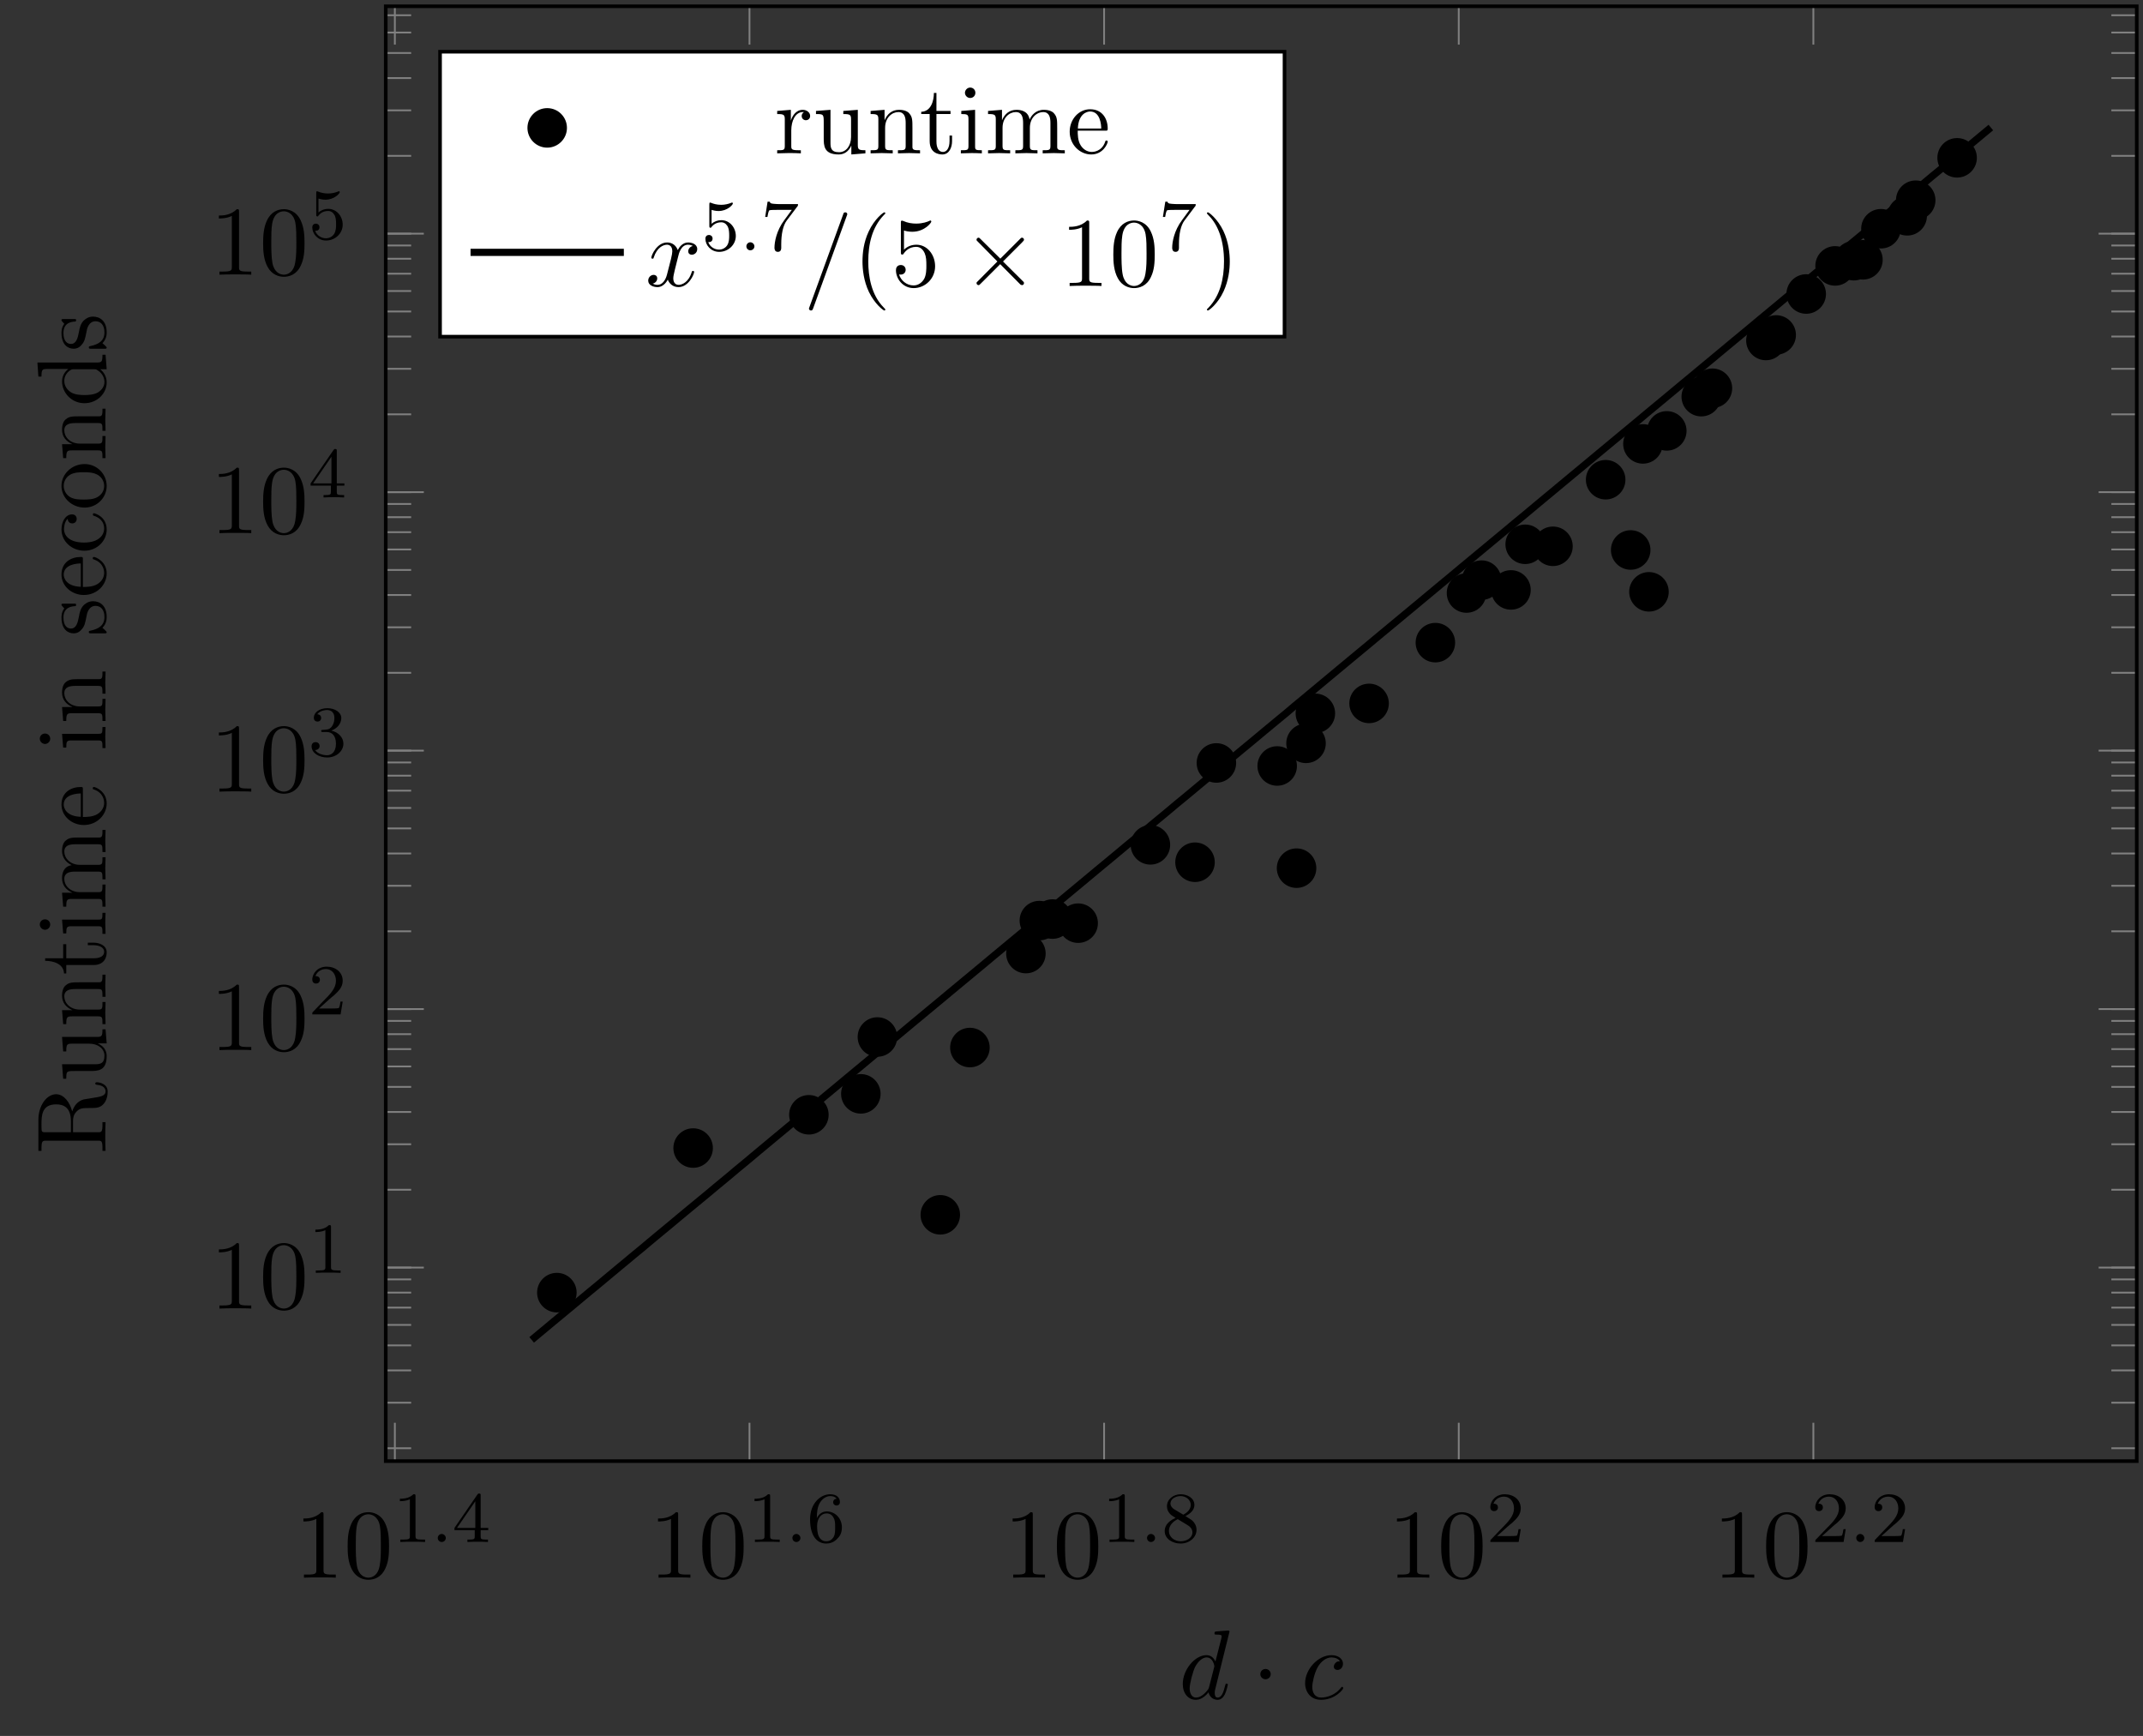 <?xml version="1.0" encoding="UTF-8"?>
<svg xmlns="http://www.w3.org/2000/svg" xmlns:xlink="http://www.w3.org/1999/xlink" width="237.764pt" height="192.585pt" viewBox="0 0 237.764 192.585">
<rect x="0" y="0" width="237.764" height="192.585" fill="#333333" stroke="none"/>
<defs>
<g>
<g id="glyph-0-0">
<path d="M 3.203 -6.984 C 3.203 -7.234 3.203 -7.266 2.953 -7.266 C 2.281 -6.562 1.312 -6.562 0.969 -6.562 L 0.969 -6.234 C 1.188 -6.234 1.828 -6.234 2.406 -6.516 L 2.406 -0.859 C 2.406 -0.469 2.359 -0.344 1.391 -0.344 L 1.031 -0.344 L 1.031 0 C 1.422 -0.031 2.359 -0.031 2.797 -0.031 C 3.234 -0.031 4.188 -0.031 4.562 0 L 4.562 -0.344 L 4.219 -0.344 C 3.234 -0.344 3.203 -0.453 3.203 -0.859 Z M 3.203 -6.984 "/>
</g>
<g id="glyph-0-1">
<path d="M 5.016 -3.484 C 5.016 -4.359 4.969 -5.234 4.578 -6.047 C 4.078 -7.094 3.188 -7.266 2.719 -7.266 C 2.078 -7.266 1.281 -6.984 0.828 -5.969 C 0.484 -5.219 0.422 -4.359 0.422 -3.484 C 0.422 -2.672 0.469 -1.688 0.922 -0.859 C 1.391 0.016 2.188 0.234 2.719 0.234 C 3.297 0.234 4.141 0.016 4.609 -1.031 C 4.969 -1.781 5.016 -2.625 5.016 -3.484 Z M 2.719 0 C 2.297 0 1.641 -0.266 1.453 -1.312 C 1.328 -1.969 1.328 -2.984 1.328 -3.625 C 1.328 -4.312 1.328 -5.031 1.422 -5.625 C 1.625 -6.922 2.438 -7.031 2.719 -7.031 C 3.078 -7.031 3.797 -6.828 4 -5.75 C 4.109 -5.141 4.109 -4.312 4.109 -3.625 C 4.109 -2.797 4.109 -2.062 3.984 -1.359 C 3.828 -0.328 3.203 0 2.719 0 Z M 2.719 0 "/>
</g>
<g id="glyph-0-2">
<path d="M 1.828 -3.625 L 1.828 -4.828 L 0.312 -4.703 L 0.312 -4.359 C 1.062 -4.359 1.156 -4.281 1.156 -3.75 L 1.156 -0.828 C 1.156 -0.344 1.031 -0.344 0.312 -0.344 L 0.312 0 C 0.734 -0.016 1.25 -0.031 1.547 -0.031 C 1.984 -0.031 2.5 -0.031 2.938 0 L 2.938 -0.344 L 2.703 -0.344 C 1.891 -0.344 1.875 -0.453 1.875 -0.844 L 1.875 -2.531 C 1.875 -3.609 2.328 -4.578 3.156 -4.578 C 3.234 -4.578 3.266 -4.578 3.281 -4.562 C 3.25 -4.562 3.031 -4.422 3.031 -4.141 C 3.031 -3.844 3.266 -3.672 3.5 -3.672 C 3.703 -3.672 3.969 -3.812 3.969 -4.156 C 3.969 -4.5 3.625 -4.828 3.156 -4.828 C 2.359 -4.828 1.969 -4.094 1.828 -3.625 Z M 1.828 -3.625 "/>
</g>
<g id="glyph-0-3">
<path d="M 4.266 -0.859 L 4.266 0.125 L 5.828 0 L 5.828 -0.344 C 5.078 -0.344 4.984 -0.422 4.984 -0.953 L 4.984 -4.828 L 3.375 -4.703 L 3.375 -4.359 C 4.141 -4.359 4.234 -4.281 4.234 -3.75 L 4.234 -1.812 C 4.234 -0.859 3.703 -0.125 2.906 -0.125 C 2 -0.125 1.953 -0.625 1.953 -1.203 L 1.953 -4.828 L 0.344 -4.703 L 0.344 -4.359 C 1.203 -4.359 1.203 -4.328 1.203 -3.359 L 1.203 -1.719 C 1.203 -0.875 1.203 0.125 2.859 0.125 C 3.469 0.125 3.953 -0.188 4.266 -0.859 Z M 4.266 -0.859 "/>
</g>
<g id="glyph-0-4">
<path d="M 1.203 -3.75 L 1.203 -0.828 C 1.203 -0.344 1.078 -0.344 0.344 -0.344 L 0.344 0 C 0.734 -0.016 1.281 -0.031 1.578 -0.031 C 1.859 -0.031 2.438 -0.016 2.797 0 L 2.797 -0.344 C 2.078 -0.344 1.953 -0.344 1.953 -0.828 L 1.953 -2.828 C 1.953 -3.969 2.719 -4.578 3.422 -4.578 C 4.109 -4.578 4.234 -3.984 4.234 -3.375 L 4.234 -0.828 C 4.234 -0.344 4.109 -0.344 3.375 -0.344 L 3.375 0 C 3.766 -0.016 4.312 -0.031 4.609 -0.031 C 4.891 -0.031 5.469 -0.016 5.828 0 L 5.828 -0.344 C 5.266 -0.344 5 -0.344 4.984 -0.672 L 4.984 -2.75 C 4.984 -3.688 4.984 -4.031 4.641 -4.422 C 4.5 -4.609 4.141 -4.828 3.5 -4.828 C 2.703 -4.828 2.188 -4.359 1.891 -3.672 L 1.891 -4.828 L 0.344 -4.703 L 0.344 -4.359 C 1.109 -4.359 1.203 -4.281 1.203 -3.75 Z M 1.203 -3.75 "/>
</g>
<g id="glyph-0-5">
<path d="M 1.891 -4.359 L 3.453 -4.359 L 3.453 -4.703 L 1.891 -4.703 L 1.891 -6.703 L 1.609 -6.703 C 1.609 -5.812 1.281 -4.641 0.203 -4.609 L 0.203 -4.359 L 1.141 -4.359 L 1.141 -1.359 C 1.141 -0.016 2.156 0.125 2.547 0.125 C 3.312 0.125 3.625 -0.656 3.625 -1.359 L 3.625 -1.969 L 3.344 -1.969 L 3.344 -1.375 C 3.344 -0.562 3.016 -0.156 2.625 -0.156 C 1.891 -0.156 1.891 -1.141 1.891 -1.328 Z M 1.891 -4.359 "/>
</g>
<g id="glyph-0-6">
<path d="M 1.938 -4.828 L 0.406 -4.703 L 0.406 -4.359 C 1.109 -4.359 1.203 -4.297 1.203 -3.766 L 1.203 -0.828 C 1.203 -0.344 1.094 -0.344 0.359 -0.344 L 0.359 0 C 0.703 -0.016 1.297 -0.031 1.562 -0.031 C 1.938 -0.031 2.328 -0.016 2.688 0 L 2.688 -0.344 C 1.969 -0.344 1.938 -0.391 1.938 -0.812 Z M 1.969 -6.719 C 1.969 -7.062 1.703 -7.297 1.391 -7.297 C 1.062 -7.297 0.812 -7 0.812 -6.719 C 0.812 -6.422 1.062 -6.141 1.391 -6.141 C 1.703 -6.141 1.969 -6.375 1.969 -6.719 Z M 1.969 -6.719 "/>
</g>
<g id="glyph-0-7">
<path d="M 1.203 -3.75 L 1.203 -0.828 C 1.203 -0.344 1.078 -0.344 0.344 -0.344 L 0.344 0 C 0.734 -0.016 1.281 -0.031 1.578 -0.031 C 1.859 -0.031 2.438 -0.016 2.797 0 L 2.797 -0.344 C 2.078 -0.344 1.953 -0.344 1.953 -0.828 L 1.953 -2.828 C 1.953 -3.969 2.719 -4.578 3.422 -4.578 C 4.109 -4.578 4.234 -3.984 4.234 -3.375 L 4.234 -0.828 C 4.234 -0.344 4.109 -0.344 3.375 -0.344 L 3.375 0 C 3.766 -0.016 4.312 -0.031 4.609 -0.031 C 4.891 -0.031 5.469 -0.016 5.828 0 L 5.828 -0.344 C 5.109 -0.344 4.984 -0.344 4.984 -0.828 L 4.984 -2.828 C 4.984 -3.969 5.766 -4.578 6.453 -4.578 C 7.141 -4.578 7.266 -3.984 7.266 -3.375 L 7.266 -0.828 C 7.266 -0.344 7.141 -0.344 6.406 -0.344 L 6.406 0 C 6.797 -0.016 7.344 -0.031 7.641 -0.031 C 7.922 -0.031 8.5 -0.016 8.859 0 L 8.859 -0.344 C 8.297 -0.344 8.031 -0.344 8.016 -0.672 L 8.016 -2.75 C 8.016 -3.688 8.016 -4.031 7.672 -4.422 C 7.531 -4.609 7.172 -4.828 6.531 -4.828 C 5.609 -4.828 5.141 -4.172 4.953 -3.75 C 4.797 -4.703 3.984 -4.828 3.5 -4.828 C 2.703 -4.828 2.188 -4.359 1.891 -3.672 L 1.891 -4.828 L 0.344 -4.703 L 0.344 -4.359 C 1.109 -4.359 1.203 -4.281 1.203 -3.75 Z M 1.203 -3.75 "/>
</g>
<g id="glyph-0-8">
<path d="M 1.219 -2.75 C 1.281 -4.375 2.203 -4.641 2.578 -4.641 C 3.703 -4.641 3.812 -3.172 3.812 -2.75 Z M 1.203 -2.516 L 4.25 -2.516 C 4.5 -2.516 4.531 -2.516 4.531 -2.75 C 4.531 -3.828 3.938 -4.891 2.578 -4.891 C 1.312 -4.891 0.312 -3.766 0.312 -2.406 C 0.312 -0.938 1.453 0.125 2.703 0.125 C 4.031 0.125 4.531 -1.094 4.531 -1.297 C 4.531 -1.406 4.438 -1.422 4.391 -1.422 C 4.281 -1.422 4.266 -1.359 4.25 -1.281 C 3.859 -0.156 2.875 -0.156 2.766 -0.156 C 2.219 -0.156 1.781 -0.484 1.531 -0.891 C 1.203 -1.406 1.203 -2.125 1.203 -2.516 Z M 1.203 -2.516 "/>
</g>
<g id="glyph-0-9">
<path d="M 3.609 2.625 C 3.609 2.578 3.609 2.562 3.422 2.375 C 2.062 1 1.719 -1.062 1.719 -2.719 C 1.719 -4.625 2.125 -6.516 3.469 -7.891 C 3.609 -8.016 3.609 -8.031 3.609 -8.078 C 3.609 -8.141 3.562 -8.172 3.5 -8.172 C 3.391 -8.172 2.406 -7.438 1.766 -6.047 C 1.203 -4.859 1.078 -3.641 1.078 -2.719 C 1.078 -1.875 1.203 -0.562 1.797 0.672 C 2.453 2.016 3.391 2.719 3.5 2.719 C 3.562 2.719 3.609 2.688 3.609 2.625 Z M 3.609 2.625 "/>
</g>
<g id="glyph-0-10">
<path d="M 4.891 -2.188 C 4.891 -3.484 4 -4.578 2.828 -4.578 C 2.297 -4.578 1.828 -4.406 1.438 -4.031 L 1.438 -6.156 C 1.656 -6.078 2.016 -6.016 2.359 -6.016 C 3.703 -6.016 4.469 -7 4.469 -7.141 C 4.469 -7.203 4.438 -7.266 4.359 -7.266 C 4.359 -7.266 4.328 -7.266 4.281 -7.234 C 4.062 -7.125 3.516 -6.922 2.797 -6.922 C 2.359 -6.922 1.859 -6.984 1.344 -7.219 C 1.25 -7.25 1.234 -7.25 1.203 -7.25 C 1.094 -7.25 1.094 -7.172 1.094 -6.984 L 1.094 -3.766 C 1.094 -3.562 1.094 -3.484 1.25 -3.484 C 1.328 -3.484 1.359 -3.516 1.391 -3.578 C 1.516 -3.75 1.922 -4.344 2.797 -4.344 C 3.375 -4.344 3.641 -3.844 3.734 -3.641 C 3.906 -3.234 3.922 -2.812 3.922 -2.266 C 3.922 -1.891 3.922 -1.234 3.672 -0.781 C 3.406 -0.344 3 -0.062 2.5 -0.062 C 1.703 -0.062 1.078 -0.641 0.891 -1.281 C 0.922 -1.281 0.953 -1.266 1.078 -1.266 C 1.438 -1.266 1.625 -1.531 1.625 -1.797 C 1.625 -2.062 1.438 -2.328 1.078 -2.328 C 0.922 -2.328 0.547 -2.25 0.547 -1.75 C 0.547 -0.812 1.297 0.234 2.516 0.234 C 3.781 0.234 4.891 -0.812 4.891 -2.188 Z M 4.891 -2.188 "/>
</g>
<g id="glyph-0-11">
<path d="M 3.156 -2.719 C 3.156 -3.578 3.031 -4.891 2.438 -6.125 C 1.781 -7.469 0.844 -8.172 0.734 -8.172 C 0.672 -8.172 0.625 -8.141 0.625 -8.078 C 0.625 -8.031 0.625 -8.016 0.828 -7.812 C 1.891 -6.734 2.516 -5 2.516 -2.719 C 2.516 -0.859 2.109 1.062 0.766 2.438 C 0.625 2.562 0.625 2.578 0.625 2.625 C 0.625 2.688 0.672 2.719 0.734 2.719 C 0.844 2.719 1.828 1.984 2.469 0.594 C 3.016 -0.594 3.156 -1.812 3.156 -2.719 Z M 3.156 -2.719 "/>
</g>
<g id="glyph-1-0">
<path d="M 2.5 -5.078 C 2.5 -5.297 2.484 -5.297 2.266 -5.297 C 1.938 -4.984 1.516 -4.797 0.766 -4.797 L 0.766 -4.531 C 0.984 -4.531 1.406 -4.531 1.875 -4.734 L 1.875 -0.656 C 1.875 -0.359 1.844 -0.266 1.094 -0.266 L 0.812 -0.266 L 0.812 0 C 1.141 -0.031 1.828 -0.031 2.188 -0.031 C 2.547 -0.031 3.234 -0.031 3.562 0 L 3.562 -0.266 L 3.281 -0.266 C 2.531 -0.266 2.5 -0.359 2.5 -0.656 Z M 2.5 -5.078 "/>
</g>
<g id="glyph-1-1">
<path d="M 3.141 -5.156 C 3.141 -5.312 3.141 -5.375 2.969 -5.375 C 2.875 -5.375 2.859 -5.375 2.781 -5.266 L 0.234 -1.562 L 0.234 -1.312 L 2.484 -1.312 L 2.484 -0.641 C 2.484 -0.344 2.469 -0.266 1.844 -0.266 L 1.672 -0.266 L 1.672 0 C 2.344 -0.031 2.359 -0.031 2.812 -0.031 C 3.266 -0.031 3.281 -0.031 3.953 0 L 3.953 -0.266 L 3.781 -0.266 C 3.156 -0.266 3.141 -0.344 3.141 -0.641 L 3.141 -1.312 L 3.984 -1.312 L 3.984 -1.562 L 3.141 -1.562 Z M 2.547 -4.516 L 2.547 -1.562 L 0.516 -1.562 Z M 2.547 -4.516 "/>
</g>
<g id="glyph-1-2">
<path d="M 1.094 -2.641 C 1.094 -3.297 1.156 -3.875 1.438 -4.359 C 1.688 -4.766 2.094 -5.094 2.594 -5.094 C 2.75 -5.094 3.109 -5.062 3.297 -4.797 C 2.938 -4.766 2.906 -4.5 2.906 -4.422 C 2.906 -4.172 3.094 -4.047 3.281 -4.047 C 3.422 -4.047 3.656 -4.125 3.656 -4.438 C 3.656 -4.906 3.297 -5.297 2.578 -5.297 C 1.469 -5.297 0.344 -4.25 0.344 -2.531 C 0.344 -0.359 1.359 0.172 2.125 0.172 C 2.516 0.172 2.922 0.062 3.281 -0.281 C 3.609 -0.594 3.875 -0.922 3.875 -1.625 C 3.875 -2.656 3.078 -3.391 2.203 -3.391 C 1.625 -3.391 1.281 -3.031 1.094 -2.641 Z M 2.125 -0.078 C 1.703 -0.078 1.438 -0.359 1.328 -0.594 C 1.141 -0.953 1.125 -1.484 1.125 -1.797 C 1.125 -2.578 1.547 -3.172 2.172 -3.172 C 2.562 -3.172 2.812 -2.969 2.953 -2.688 C 3.125 -2.391 3.125 -2.031 3.125 -1.625 C 3.125 -1.219 3.125 -0.875 2.969 -0.578 C 2.75 -0.219 2.484 -0.078 2.125 -0.078 Z M 2.125 -0.078 "/>
</g>
<g id="glyph-1-3">
<path d="M 2.641 -2.875 C 3.094 -3.094 3.641 -3.484 3.641 -4.109 C 3.641 -4.875 2.859 -5.297 2.125 -5.297 C 1.281 -5.297 0.594 -4.719 0.594 -3.969 C 0.594 -3.672 0.688 -3.406 0.891 -3.172 C 1.031 -3 1.062 -2.984 1.547 -2.672 C 0.562 -2.234 0.344 -1.656 0.344 -1.219 C 0.344 -0.328 1.234 0.172 2.109 0.172 C 3.078 0.172 3.875 -0.5 3.875 -1.344 C 3.875 -1.844 3.609 -2.172 3.469 -2.312 C 3.344 -2.438 3.328 -2.453 2.641 -2.875 Z M 1.406 -3.625 C 1.172 -3.766 0.984 -4 0.984 -4.266 C 0.984 -4.766 1.531 -5.094 2.109 -5.094 C 2.719 -5.094 3.234 -4.672 3.234 -4.109 C 3.234 -3.656 2.875 -3.266 2.406 -3.031 Z M 1.797 -2.531 C 1.828 -2.516 2.734 -1.953 2.875 -1.875 C 3 -1.797 3.422 -1.547 3.422 -1.062 C 3.422 -0.453 2.766 -0.078 2.125 -0.078 C 1.406 -0.078 0.812 -0.562 0.812 -1.219 C 0.812 -1.812 1.25 -2.281 1.797 -2.531 Z M 1.797 -2.531 "/>
</g>
<g id="glyph-1-4">
<path d="M 2.25 -1.625 C 2.375 -1.75 2.703 -2.016 2.844 -2.125 C 3.328 -2.578 3.797 -3.016 3.797 -3.734 C 3.797 -4.688 3 -5.297 2.016 -5.297 C 1.047 -5.297 0.422 -4.578 0.422 -3.859 C 0.422 -3.469 0.734 -3.422 0.844 -3.422 C 1.016 -3.422 1.266 -3.531 1.266 -3.844 C 1.266 -4.25 0.859 -4.25 0.766 -4.25 C 1 -4.844 1.531 -5.031 1.922 -5.031 C 2.656 -5.031 3.047 -4.406 3.047 -3.734 C 3.047 -2.906 2.469 -2.297 1.516 -1.344 L 0.516 -0.297 C 0.422 -0.219 0.422 -0.203 0.422 0 L 3.562 0 L 3.797 -1.422 L 3.547 -1.422 C 3.531 -1.266 3.469 -0.875 3.375 -0.719 C 3.328 -0.656 2.719 -0.656 2.594 -0.656 L 1.172 -0.656 Z M 2.25 -1.625 "/>
</g>
<g id="glyph-1-5">
<path d="M 2.016 -2.656 C 2.641 -2.656 3.047 -2.203 3.047 -1.359 C 3.047 -0.359 2.484 -0.078 2.062 -0.078 C 1.625 -0.078 1.016 -0.234 0.734 -0.656 C 1.031 -0.656 1.234 -0.844 1.234 -1.094 C 1.234 -1.359 1.047 -1.531 0.781 -1.531 C 0.578 -1.531 0.344 -1.406 0.344 -1.078 C 0.344 -0.328 1.156 0.172 2.078 0.172 C 3.125 0.172 3.875 -0.562 3.875 -1.359 C 3.875 -2.031 3.344 -2.625 2.531 -2.812 C 3.156 -3.031 3.641 -3.562 3.641 -4.203 C 3.641 -4.844 2.922 -5.297 2.094 -5.297 C 1.234 -5.297 0.594 -4.844 0.594 -4.234 C 0.594 -3.938 0.781 -3.812 1 -3.812 C 1.25 -3.812 1.406 -3.984 1.406 -4.219 C 1.406 -4.516 1.141 -4.625 0.969 -4.625 C 1.312 -5.062 1.922 -5.094 2.062 -5.094 C 2.266 -5.094 2.875 -5.031 2.875 -4.203 C 2.875 -3.656 2.641 -3.312 2.531 -3.188 C 2.297 -2.938 2.109 -2.922 1.625 -2.891 C 1.469 -2.891 1.406 -2.875 1.406 -2.766 C 1.406 -2.656 1.484 -2.656 1.625 -2.656 Z M 2.016 -2.656 "/>
</g>
<g id="glyph-1-6">
<path d="M 1.109 -4.484 C 1.219 -4.453 1.531 -4.359 1.875 -4.359 C 2.875 -4.359 3.469 -5.062 3.469 -5.188 C 3.469 -5.281 3.422 -5.297 3.375 -5.297 C 3.359 -5.297 3.344 -5.297 3.281 -5.266 C 2.969 -5.141 2.594 -5.047 2.172 -5.047 C 1.703 -5.047 1.312 -5.156 1.062 -5.266 C 0.984 -5.297 0.969 -5.297 0.953 -5.297 C 0.859 -5.297 0.859 -5.219 0.859 -5.062 L 0.859 -2.734 C 0.859 -2.594 0.859 -2.5 0.984 -2.5 C 1.047 -2.5 1.062 -2.531 1.109 -2.594 C 1.203 -2.703 1.5 -3.109 2.188 -3.109 C 2.625 -3.109 2.844 -2.75 2.922 -2.594 C 3.047 -2.312 3.062 -1.938 3.062 -1.641 C 3.062 -1.344 3.062 -0.906 2.844 -0.562 C 2.688 -0.312 2.359 -0.078 1.938 -0.078 C 1.422 -0.078 0.922 -0.391 0.734 -0.922 C 0.75 -0.906 0.812 -0.906 0.812 -0.906 C 1.031 -0.906 1.219 -1.047 1.219 -1.297 C 1.219 -1.594 0.984 -1.703 0.828 -1.703 C 0.672 -1.703 0.422 -1.625 0.422 -1.281 C 0.422 -0.562 1.047 0.172 1.953 0.172 C 2.953 0.172 3.797 -0.609 3.797 -1.594 C 3.797 -2.516 3.125 -3.344 2.188 -3.344 C 1.797 -3.344 1.422 -3.219 1.109 -2.938 Z M 1.109 -4.484 "/>
</g>
<g id="glyph-1-7">
<path d="M 4.031 -4.859 C 4.109 -4.938 4.109 -4.953 4.109 -5.125 L 2.078 -5.125 C 1.875 -5.125 1.641 -5.141 1.438 -5.156 C 1.016 -5.188 1.016 -5.266 0.984 -5.391 L 0.734 -5.391 L 0.469 -3.703 L 0.719 -3.703 C 0.734 -3.828 0.828 -4.375 0.938 -4.438 C 1.016 -4.484 1.625 -4.484 1.734 -4.484 L 3.422 -4.484 L 2.609 -3.375 C 1.703 -2.172 1.5 -0.906 1.5 -0.281 C 1.5 -0.203 1.5 0.172 1.875 0.172 C 2.25 0.172 2.25 -0.188 2.25 -0.281 L 2.25 -0.672 C 2.25 -1.812 2.453 -2.75 2.844 -3.281 Z M 4.031 -4.859 "/>
</g>
<g id="glyph-2-0">
<path d="M 1.625 -0.438 C 1.625 -0.703 1.391 -0.891 1.172 -0.891 C 0.922 -0.891 0.734 -0.672 0.734 -0.453 C 0.734 -0.172 0.953 0 1.172 0 C 1.422 0 1.625 -0.203 1.625 -0.438 Z M 1.625 -0.438 "/>
</g>
<g id="glyph-3-0">
<path d="M 5.625 -7.453 C 5.625 -7.453 5.625 -7.562 5.484 -7.562 C 5.328 -7.562 4.281 -7.469 4.094 -7.453 C 4.016 -7.438 3.953 -7.391 3.953 -7.234 C 3.953 -7.109 4.047 -7.109 4.203 -7.109 C 4.734 -7.109 4.75 -7.031 4.75 -6.922 L 4.719 -6.703 L 4.062 -4.125 C 3.875 -4.531 3.562 -4.828 3.062 -4.828 C 1.781 -4.828 0.438 -3.219 0.438 -1.625 C 0.438 -0.594 1.031 0.125 1.891 0.125 C 2.109 0.125 2.656 0.078 3.297 -0.703 C 3.391 -0.234 3.781 0.125 4.297 0.125 C 4.672 0.125 4.922 -0.125 5.109 -0.484 C 5.297 -0.875 5.438 -1.531 5.438 -1.562 C 5.438 -1.672 5.328 -1.672 5.297 -1.672 C 5.188 -1.672 5.188 -1.625 5.141 -1.469 C 4.969 -0.766 4.766 -0.125 4.312 -0.125 C 4.031 -0.125 3.984 -0.406 3.984 -0.625 C 3.984 -0.891 4.016 -0.953 4.062 -1.141 Z M 3.359 -1.297 C 3.297 -1.094 3.297 -1.078 3.141 -0.891 C 2.656 -0.297 2.219 -0.125 1.906 -0.125 C 1.359 -0.125 1.203 -0.719 1.203 -1.141 C 1.203 -1.688 1.562 -3.031 1.812 -3.531 C 2.156 -4.172 2.641 -4.578 3.078 -4.578 C 3.781 -4.578 3.938 -3.688 3.938 -3.625 C 3.938 -3.562 3.922 -3.484 3.906 -3.438 Z M 3.359 -1.297 "/>
</g>
<g id="glyph-3-1">
<path d="M 4.312 -4.141 C 4.141 -4.141 3.984 -4.141 3.844 -3.984 C 3.672 -3.828 3.641 -3.641 3.641 -3.562 C 3.641 -3.297 3.844 -3.188 4.047 -3.188 C 4.359 -3.188 4.656 -3.453 4.656 -3.875 C 4.656 -4.422 4.141 -4.828 3.375 -4.828 C 1.891 -4.828 0.453 -3.266 0.453 -1.719 C 0.453 -0.734 1.078 0.125 2.219 0.125 C 3.781 0.125 4.688 -1.031 4.688 -1.172 C 4.688 -1.234 4.625 -1.312 4.562 -1.312 C 4.5 -1.312 4.484 -1.281 4.422 -1.203 C 3.562 -0.125 2.359 -0.125 2.234 -0.125 C 1.547 -0.125 1.25 -0.656 1.25 -1.312 C 1.25 -1.75 1.469 -2.812 1.844 -3.484 C 2.188 -4.109 2.781 -4.578 3.375 -4.578 C 3.75 -4.578 4.172 -4.438 4.312 -4.141 Z M 4.312 -4.141 "/>
</g>
<g id="glyph-3-2">
<path d="M 3.641 -3.297 C 3.703 -3.578 3.953 -4.578 4.719 -4.578 C 4.781 -4.578 5.031 -4.578 5.266 -4.438 C 4.969 -4.391 4.75 -4.109 4.75 -3.844 C 4.75 -3.672 4.859 -3.469 5.156 -3.469 C 5.406 -3.469 5.75 -3.672 5.75 -4.094 C 5.75 -4.672 5.109 -4.828 4.734 -4.828 C 4.094 -4.828 3.719 -4.25 3.594 -3.984 C 3.312 -4.719 2.719 -4.828 2.406 -4.828 C 1.281 -4.828 0.656 -3.406 0.656 -3.141 C 0.656 -3.031 0.766 -3.031 0.781 -3.031 C 0.875 -3.031 0.906 -3.047 0.922 -3.156 C 1.297 -4.312 2.016 -4.578 2.391 -4.578 C 2.594 -4.578 2.984 -4.484 2.984 -3.844 C 2.984 -3.516 2.797 -2.781 2.391 -1.25 C 2.219 -0.578 1.828 -0.125 1.359 -0.125 C 1.281 -0.125 1.031 -0.125 0.812 -0.266 C 1.078 -0.312 1.312 -0.547 1.312 -0.844 C 1.312 -1.141 1.078 -1.234 0.922 -1.234 C 0.594 -1.234 0.312 -0.953 0.312 -0.594 C 0.312 -0.094 0.859 0.125 1.344 0.125 C 2.062 0.125 2.453 -0.641 2.484 -0.703 C 2.625 -0.312 3.016 0.125 3.672 0.125 C 4.781 0.125 5.406 -1.281 5.406 -1.562 C 5.406 -1.672 5.312 -1.672 5.281 -1.672 C 5.188 -1.672 5.156 -1.625 5.141 -1.547 C 4.781 -0.375 4.031 -0.125 3.688 -0.125 C 3.266 -0.125 3.094 -0.469 3.094 -0.844 C 3.094 -1.078 3.156 -1.312 3.266 -1.797 Z M 3.641 -3.297 "/>
</g>
<g id="glyph-3-3">
<path d="M 4.781 -7.766 C 4.844 -7.906 4.844 -7.953 4.844 -7.969 C 4.844 -8.078 4.75 -8.172 4.625 -8.172 C 4.547 -8.172 4.469 -8.141 4.438 -8.078 L 0.656 2.312 C 0.594 2.453 0.594 2.5 0.594 2.516 C 0.594 2.625 0.703 2.719 0.812 2.719 C 0.953 2.719 1 2.656 1.062 2.469 Z M 4.781 -7.766 "/>
</g>
<g id="glyph-4-0">
<path d="M 2.094 -2.719 C 2.094 -3.047 1.828 -3.297 1.516 -3.297 C 1.203 -3.297 0.938 -3.047 0.938 -2.719 C 0.938 -2.406 1.203 -2.156 1.516 -2.156 C 1.828 -2.156 2.094 -2.406 2.094 -2.719 Z M 2.094 -2.719 "/>
</g>
<g id="glyph-4-1">
<path d="M 4.25 -3.031 L 2.062 -5.203 C 1.938 -5.328 1.906 -5.359 1.828 -5.359 C 1.719 -5.359 1.609 -5.25 1.609 -5.141 C 1.609 -5.062 1.625 -5.031 1.75 -4.922 L 3.922 -2.719 L 1.75 -0.531 C 1.625 -0.422 1.609 -0.391 1.609 -0.312 C 1.609 -0.203 1.719 -0.094 1.828 -0.094 C 1.906 -0.094 1.938 -0.125 2.062 -0.25 L 4.234 -2.422 L 6.484 -0.156 C 6.516 -0.156 6.594 -0.094 6.656 -0.094 C 6.781 -0.094 6.875 -0.203 6.875 -0.312 C 6.875 -0.344 6.875 -0.375 6.844 -0.438 C 6.828 -0.453 5.094 -2.172 4.547 -2.719 L 6.547 -4.719 C 6.594 -4.781 6.766 -4.922 6.812 -5 C 6.828 -5.016 6.875 -5.062 6.875 -5.141 C 6.875 -5.25 6.781 -5.359 6.656 -5.359 C 6.562 -5.359 6.516 -5.312 6.406 -5.188 Z M 4.25 -3.031 "/>
</g>
<g id="glyph-5-0">
<path d="M -3.844 -2.438 L -6.672 -2.438 C -6.922 -2.438 -7.062 -2.438 -7.094 -2.688 C -7.109 -2.797 -7.109 -3.109 -7.109 -3.328 C -7.109 -4.312 -7.062 -5.531 -5.484 -5.531 C -4.734 -5.531 -3.844 -5.266 -3.844 -3.656 Z M -3.703 -4.75 C -3.969 -5.797 -4.641 -6.656 -5.484 -6.656 C -6.531 -6.656 -7.453 -5.406 -7.453 -3.812 L -7.453 -0.375 L -7.109 -0.375 L -7.109 -0.641 C -7.109 -1.484 -6.984 -1.5 -6.594 -1.5 L -0.844 -1.5 C -0.453 -1.5 -0.344 -1.484 -0.344 -0.641 L -0.344 -0.375 L 0 -0.375 C -0.031 -0.781 -0.031 -1.547 -0.031 -1.969 C -0.031 -2.406 -0.031 -3.172 0 -3.562 L -0.344 -3.562 L -0.344 -3.297 C -0.344 -2.469 -0.453 -2.438 -0.844 -2.438 L -3.609 -2.438 L -3.609 -3.703 C -3.609 -3.875 -3.609 -4.328 -3.234 -4.719 C -2.844 -5.125 -2.516 -5.125 -1.781 -5.125 C -1.062 -5.125 -0.625 -5.125 -0.219 -5.578 C 0.172 -6.016 0.234 -6.625 0.234 -6.953 C 0.234 -7.797 -0.656 -7.984 -0.953 -7.984 C -1.031 -7.984 -1.141 -7.984 -1.141 -7.844 C -1.141 -7.719 -1.047 -7.719 -0.969 -7.703 C -0.203 -7.641 0 -7.266 0 -6.984 C 0 -6.453 -0.562 -6.375 -1.578 -6.219 L -2.438 -6.078 C -3.141 -5.875 -3.5 -5.344 -3.703 -4.75 Z M -3.703 -4.75 "/>
</g>
<g id="glyph-5-1">
<path d="M -0.859 -4.266 L 0.125 -4.266 L 0 -5.828 L -0.344 -5.828 C -0.344 -5.078 -0.422 -4.984 -0.953 -4.984 L -4.828 -4.984 L -4.703 -3.375 L -4.359 -3.375 C -4.359 -4.141 -4.281 -4.234 -3.75 -4.234 L -1.812 -4.234 C -0.859 -4.234 -0.125 -3.703 -0.125 -2.906 C -0.125 -2 -0.625 -1.953 -1.203 -1.953 L -4.828 -1.953 L -4.703 -0.344 L -4.359 -0.344 C -4.359 -1.203 -4.328 -1.203 -3.359 -1.203 L -1.719 -1.203 C -0.875 -1.203 0.125 -1.203 0.125 -2.859 C 0.125 -3.469 -0.188 -3.953 -0.859 -4.266 Z M -0.859 -4.266 "/>
</g>
<g id="glyph-5-2">
<path d="M -3.75 -1.203 L -0.828 -1.203 C -0.344 -1.203 -0.344 -1.078 -0.344 -0.344 L 0 -0.344 C -0.016 -0.734 -0.031 -1.281 -0.031 -1.578 C -0.031 -1.859 -0.016 -2.438 0 -2.797 L -0.344 -2.797 C -0.344 -2.078 -0.344 -1.953 -0.828 -1.953 L -2.828 -1.953 C -3.969 -1.953 -4.578 -2.719 -4.578 -3.422 C -4.578 -4.109 -3.984 -4.234 -3.375 -4.234 L -0.828 -4.234 C -0.344 -4.234 -0.344 -4.109 -0.344 -3.375 L 0 -3.375 C -0.016 -3.766 -0.031 -4.312 -0.031 -4.609 C -0.031 -4.891 -0.016 -5.469 0 -5.828 L -0.344 -5.828 C -0.344 -5.266 -0.344 -5 -0.672 -4.984 L -2.75 -4.984 C -3.688 -4.984 -4.031 -4.984 -4.422 -4.641 C -4.609 -4.5 -4.828 -4.141 -4.828 -3.5 C -4.828 -2.703 -4.359 -2.188 -3.672 -1.891 L -4.828 -1.891 L -4.703 -0.344 L -4.359 -0.344 C -4.359 -1.109 -4.281 -1.203 -3.75 -1.203 Z M -3.75 -1.203 "/>
</g>
<g id="glyph-5-3">
<path d="M -4.359 -1.891 L -4.359 -3.453 L -4.703 -3.453 L -4.703 -1.891 L -6.703 -1.891 L -6.703 -1.609 C -5.812 -1.609 -4.641 -1.281 -4.609 -0.203 L -4.359 -0.203 L -4.359 -1.141 L -1.359 -1.141 C -0.016 -1.141 0.125 -2.156 0.125 -2.547 C 0.125 -3.312 -0.656 -3.625 -1.359 -3.625 L -1.969 -3.625 L -1.969 -3.344 L -1.375 -3.344 C -0.562 -3.344 -0.156 -3.016 -0.156 -2.625 C -0.156 -1.891 -1.141 -1.891 -1.328 -1.891 Z M -4.359 -1.891 "/>
</g>
<g id="glyph-5-4">
<path d="M -4.828 -1.938 L -4.703 -0.406 L -4.359 -0.406 C -4.359 -1.109 -4.297 -1.203 -3.766 -1.203 L -0.828 -1.203 C -0.344 -1.203 -0.344 -1.094 -0.344 -0.359 L 0 -0.359 C -0.016 -0.703 -0.031 -1.297 -0.031 -1.562 C -0.031 -1.938 -0.016 -2.328 0 -2.688 L -0.344 -2.688 C -0.344 -1.969 -0.391 -1.938 -0.812 -1.938 Z M -6.719 -1.969 C -7.062 -1.969 -7.297 -1.703 -7.297 -1.391 C -7.297 -1.062 -7 -0.812 -6.719 -0.812 C -6.422 -0.812 -6.141 -1.062 -6.141 -1.391 C -6.141 -1.703 -6.375 -1.969 -6.719 -1.969 Z M -6.719 -1.969 "/>
</g>
<g id="glyph-5-5">
<path d="M -3.75 -1.203 L -0.828 -1.203 C -0.344 -1.203 -0.344 -1.078 -0.344 -0.344 L 0 -0.344 C -0.016 -0.734 -0.031 -1.281 -0.031 -1.578 C -0.031 -1.859 -0.016 -2.438 0 -2.797 L -0.344 -2.797 C -0.344 -2.078 -0.344 -1.953 -0.828 -1.953 L -2.828 -1.953 C -3.969 -1.953 -4.578 -2.719 -4.578 -3.422 C -4.578 -4.109 -3.984 -4.234 -3.375 -4.234 L -0.828 -4.234 C -0.344 -4.234 -0.344 -4.109 -0.344 -3.375 L 0 -3.375 C -0.016 -3.766 -0.031 -4.312 -0.031 -4.609 C -0.031 -4.891 -0.016 -5.469 0 -5.828 L -0.344 -5.828 C -0.344 -5.109 -0.344 -4.984 -0.828 -4.984 L -2.828 -4.984 C -3.969 -4.984 -4.578 -5.766 -4.578 -6.453 C -4.578 -7.141 -3.984 -7.266 -3.375 -7.266 L -0.828 -7.266 C -0.344 -7.266 -0.344 -7.141 -0.344 -6.406 L 0 -6.406 C -0.016 -6.797 -0.031 -7.344 -0.031 -7.641 C -0.031 -7.922 -0.016 -8.5 0 -8.859 L -0.344 -8.859 C -0.344 -8.297 -0.344 -8.031 -0.672 -8.016 L -2.75 -8.016 C -3.688 -8.016 -4.031 -8.016 -4.422 -7.672 C -4.609 -7.531 -4.828 -7.172 -4.828 -6.531 C -4.828 -5.609 -4.172 -5.141 -3.75 -4.953 C -4.703 -4.797 -4.828 -3.984 -4.828 -3.5 C -4.828 -2.703 -4.359 -2.188 -3.672 -1.891 L -4.828 -1.891 L -4.703 -0.344 L -4.359 -0.344 C -4.359 -1.109 -4.281 -1.203 -3.75 -1.203 Z M -3.75 -1.203 "/>
</g>
<g id="glyph-5-6">
<path d="M -2.75 -1.219 C -4.375 -1.281 -4.641 -2.203 -4.641 -2.578 C -4.641 -3.703 -3.172 -3.812 -2.75 -3.812 Z M -2.516 -1.203 L -2.516 -4.25 C -2.516 -4.5 -2.516 -4.531 -2.75 -4.531 C -3.828 -4.531 -4.891 -3.938 -4.891 -2.578 C -4.891 -1.312 -3.766 -0.312 -2.406 -0.312 C -0.938 -0.312 0.125 -1.453 0.125 -2.703 C 0.125 -4.031 -1.094 -4.531 -1.297 -4.531 C -1.406 -4.531 -1.422 -4.438 -1.422 -4.391 C -1.422 -4.281 -1.359 -4.266 -1.281 -4.25 C -0.156 -3.859 -0.156 -2.875 -0.156 -2.766 C -0.156 -2.219 -0.484 -1.781 -0.891 -1.531 C -1.406 -1.203 -2.125 -1.203 -2.516 -1.203 Z M -2.516 -1.203 "/>
</g>
<g id="glyph-5-7">
<path d="M -2.109 -2.266 C -2.078 -2.516 -1.891 -3.406 -1.109 -3.406 C -0.562 -3.406 -0.125 -3.016 -0.125 -2.172 C -0.125 -1.25 -0.734 -0.859 -1.672 -0.656 C -1.812 -0.625 -1.859 -0.609 -1.859 -0.5 C -1.859 -0.359 -1.781 -0.359 -1.578 -0.359 L -0.141 -0.359 C 0.047 -0.359 0.125 -0.359 0.125 -0.484 C 0.125 -0.531 0.109 -0.547 -0.094 -0.75 C -0.125 -0.781 -0.141 -0.781 -0.344 -0.969 C 0.109 -1.453 0.125 -1.938 0.125 -2.172 C 0.125 -3.422 -0.609 -3.922 -1.391 -3.922 C -1.969 -3.922 -2.297 -3.594 -2.438 -3.469 C -2.781 -3.109 -2.875 -2.688 -2.953 -2.219 C -3.078 -1.609 -3.219 -0.891 -3.844 -0.891 C -4.234 -0.891 -4.672 -1.172 -4.672 -2.109 C -4.672 -3.297 -3.703 -3.359 -3.359 -3.375 C -3.266 -3.391 -3.266 -3.484 -3.266 -3.516 C -3.266 -3.656 -3.312 -3.656 -3.516 -3.656 L -4.625 -3.656 C -4.812 -3.656 -4.891 -3.656 -4.891 -3.531 C -4.891 -3.484 -4.891 -3.453 -4.75 -3.312 C -4.719 -3.281 -4.609 -3.172 -4.578 -3.125 C -4.891 -2.719 -4.891 -2.266 -4.891 -2.109 C -4.891 -0.781 -4.156 -0.359 -3.547 -0.359 C -3.156 -0.359 -2.859 -0.531 -2.625 -0.828 C -2.328 -1.172 -2.266 -1.484 -2.109 -2.266 Z M -2.109 -2.266 "/>
</g>
<g id="glyph-5-8">
<path d="M -2.375 -1.281 C -4.156 -1.281 -4.609 -2.172 -4.609 -2.75 C -4.609 -2.844 -4.609 -3.531 -4.203 -3.922 C -4.172 -3.469 -3.844 -3.406 -3.703 -3.406 C -3.422 -3.406 -3.203 -3.594 -3.203 -3.906 C -3.203 -4.188 -3.391 -4.406 -3.719 -4.406 C -4.453 -4.406 -4.891 -3.578 -4.891 -2.734 C -4.891 -1.375 -3.703 -0.375 -2.359 -0.375 C -0.953 -0.375 0.125 -1.453 0.125 -2.719 C 0.125 -4.172 -1.188 -4.531 -1.297 -4.531 C -1.406 -4.531 -1.406 -4.422 -1.406 -4.391 C -1.406 -4.281 -1.359 -4.266 -1.297 -4.25 C -0.281 -3.922 -0.156 -3.219 -0.156 -2.812 C -0.156 -2.234 -0.625 -1.281 -2.375 -1.281 Z M -2.375 -1.281 "/>
</g>
<g id="glyph-5-9">
<path d="M -2.328 -5.141 C -3.734 -5.141 -4.891 -4.047 -4.891 -2.719 C -4.891 -1.359 -3.703 -0.312 -2.328 -0.312 C -0.922 -0.312 0.125 -1.438 0.125 -2.719 C 0.125 -4.031 -0.953 -5.141 -2.328 -5.141 Z M -0.156 -2.719 C -0.156 -2.25 -0.375 -1.781 -0.891 -1.484 C -1.359 -1.203 -2.031 -1.203 -2.422 -1.203 C -2.844 -1.203 -3.438 -1.203 -3.922 -1.469 C -4.422 -1.766 -4.641 -2.281 -4.641 -2.719 C -4.641 -3.203 -4.406 -3.672 -3.938 -3.953 C -3.469 -4.234 -2.828 -4.234 -2.422 -4.234 C -2.031 -4.234 -1.438 -4.234 -0.953 -3.984 C -0.469 -3.75 -0.156 -3.266 -0.156 -2.719 Z M -0.156 -2.719 "/>
</g>
<g id="glyph-5-10">
<path d="M -0.594 -4.141 L 0.125 -4.141 L 0 -5.75 L -0.344 -5.75 C -0.344 -4.984 -0.422 -4.891 -0.953 -4.891 L -7.562 -4.891 L -7.453 -3.328 L -7.109 -3.328 C -7.109 -4.094 -7.031 -4.172 -6.5 -4.172 L -4.141 -4.172 C -4.531 -3.859 -4.828 -3.391 -4.828 -2.797 C -4.828 -1.516 -3.75 -0.375 -2.344 -0.375 C -0.953 -0.375 0.125 -1.438 0.125 -2.688 C 0.125 -3.375 -0.25 -3.875 -0.594 -4.141 Z M -3.516 -4.141 L -1.281 -4.141 C -1.094 -4.141 -1.062 -4.141 -0.891 -4.031 C -0.359 -3.703 -0.125 -3.203 -0.125 -2.734 C -0.125 -2.25 -0.406 -1.859 -0.812 -1.594 C -1.266 -1.312 -1.891 -1.281 -2.328 -1.281 C -2.734 -1.281 -3.391 -1.297 -3.875 -1.609 C -4.219 -1.844 -4.578 -2.25 -4.578 -2.844 C -4.578 -3.234 -4.422 -3.688 -3.922 -4.031 C -3.734 -4.141 -3.719 -4.141 -3.516 -4.141 Z M -3.516 -4.141 "/>
</g>
</g>
<clipPath id="clip-0">
<path clip-rule="nonzero" d="M 42 1 L 237.766 1 L 237.766 161 L 42 161 Z M 42 1 "/>
</clipPath>
<clipPath id="clip-1">
<path clip-rule="nonzero" d="M 42 25 L 237.766 25 L 237.766 141 L 42 141 Z M 42 25 "/>
</clipPath>
<clipPath id="clip-2">
<path clip-rule="nonzero" d="M 42 0 L 237.766 0 L 237.766 163 L 42 163 Z M 42 0 "/>
</clipPath>
</defs>
<path fill="none" stroke-width="0.199" stroke-linecap="butt" stroke-linejoin="miter" stroke="rgb(50%, 50%, 50%)" stroke-opacity="1" stroke-miterlimit="10" d="M 275.426 7.202 L 275.426 11.456 M 314.773 7.202 L 314.773 11.456 M 354.117 7.202 L 354.117 11.456 M 393.465 7.202 L 393.465 11.456 M 432.808 7.202 L 432.808 11.456 M 275.426 168.601 L 275.426 164.347 M 314.773 168.601 L 314.773 164.347 M 354.117 168.601 L 354.117 164.347 M 393.465 168.601 L 393.465 164.347 M 432.808 168.601 L 432.808 164.347 " transform="matrix(1, 0, 0, -1, -231.617, 169.296)"/>
<g clip-path="url(#clip-0)">
<path fill="none" stroke-width="0.199" stroke-linecap="butt" stroke-linejoin="miter" stroke="rgb(50%, 50%, 50%)" stroke-opacity="1" stroke-miterlimit="10" d="M 274.414 8.632 L 277.234 8.632 M 274.414 13.683 L 277.234 13.683 M 274.414 17.265 L 277.234 17.265 M 274.414 20.042 L 277.234 20.042 M 274.414 22.312 L 277.234 22.312 M 274.414 24.233 L 277.234 24.233 M 274.414 25.898 L 277.234 25.898 M 274.414 27.362 L 277.234 27.362 M 274.414 28.675 L 277.234 28.675 M 274.414 37.308 L 277.234 37.308 M 274.414 42.355 L 277.234 42.355 M 274.414 45.937 L 277.234 45.937 M 274.414 48.718 L 277.234 48.718 M 274.414 50.987 L 277.234 50.987 M 274.414 52.909 L 277.234 52.909 M 274.414 54.569 L 277.234 54.569 M 274.414 56.038 L 277.234 56.038 M 274.414 57.351 L 277.234 57.351 M 274.414 65.98 L 277.234 65.98 M 274.414 71.03 L 277.234 71.03 M 274.414 74.612 L 277.234 74.612 M 274.414 77.394 L 277.234 77.394 M 274.414 79.663 L 277.234 79.663 M 274.414 81.581 L 277.234 81.581 M 274.414 83.245 L 277.234 83.245 M 274.414 84.71 L 277.234 84.71 M 274.414 86.023 L 277.234 86.023 M 274.414 94.655 L 277.234 94.655 M 274.414 99.706 L 277.234 99.706 M 274.414 103.288 L 277.234 103.288 M 274.414 106.066 L 277.234 106.066 M 274.414 108.339 L 277.234 108.339 M 274.414 110.257 L 277.234 110.257 M 274.414 111.921 L 277.234 111.921 M 274.414 113.386 L 277.234 113.386 M 274.414 114.698 L 277.234 114.698 M 274.414 123.331 L 277.234 123.331 M 274.414 128.382 L 277.234 128.382 M 274.414 131.964 L 277.234 131.964 M 274.414 134.741 L 277.234 134.741 M 274.414 137.011 L 277.234 137.011 M 274.414 138.933 L 277.234 138.933 M 274.414 140.593 L 277.234 140.593 M 274.414 142.062 L 277.234 142.062 M 274.414 143.374 L 277.234 143.374 M 274.414 152.007 L 277.234 152.007 M 274.414 157.054 L 277.234 157.054 M 274.414 160.636 L 277.234 160.636 M 274.414 163.417 L 277.234 163.417 M 274.414 165.687 L 277.234 165.687 M 274.414 167.605 L 277.234 167.605 M 468.687 8.632 L 465.871 8.632 M 468.687 13.683 L 465.871 13.683 M 468.687 17.265 L 465.871 17.265 M 468.687 20.042 L 465.871 20.042 M 468.687 22.312 L 465.871 22.312 M 468.687 24.233 L 465.871 24.233 M 468.687 25.898 L 465.871 25.898 M 468.687 27.362 L 465.871 27.362 M 468.687 28.675 L 465.871 28.675 M 468.687 37.308 L 465.871 37.308 M 468.687 42.355 L 465.871 42.355 M 468.687 45.937 L 465.871 45.937 M 468.687 48.718 L 465.871 48.718 M 468.687 50.987 L 465.871 50.987 M 468.687 52.909 L 465.871 52.909 M 468.687 54.569 L 465.871 54.569 M 468.687 56.038 L 465.871 56.038 M 468.687 57.351 L 465.871 57.351 M 468.687 65.98 L 465.871 65.98 M 468.687 71.03 L 465.871 71.03 M 468.687 74.612 L 465.871 74.612 M 468.687 77.394 L 465.871 77.394 M 468.687 79.663 L 465.871 79.663 M 468.687 81.581 L 465.871 81.581 M 468.687 83.245 L 465.871 83.245 M 468.687 84.71 L 465.871 84.71 M 468.687 86.023 L 465.871 86.023 M 468.687 94.655 L 465.871 94.655 M 468.687 99.706 L 465.871 99.706 M 468.687 103.288 L 465.871 103.288 M 468.687 106.066 L 465.871 106.066 M 468.687 108.339 L 465.871 108.339 M 468.687 110.257 L 465.871 110.257 M 468.687 111.921 L 465.871 111.921 M 468.687 113.386 L 465.871 113.386 M 468.687 114.698 L 465.871 114.698 M 468.687 123.331 L 465.871 123.331 M 468.687 128.382 L 465.871 128.382 M 468.687 131.964 L 465.871 131.964 M 468.687 134.741 L 465.871 134.741 M 468.687 137.011 L 465.871 137.011 M 468.687 138.933 L 465.871 138.933 M 468.687 140.593 L 465.871 140.593 M 468.687 142.062 L 465.871 142.062 M 468.687 143.374 L 465.871 143.374 M 468.687 152.007 L 465.871 152.007 M 468.687 157.054 L 465.871 157.054 M 468.687 160.636 L 465.871 160.636 M 468.687 163.417 L 465.871 163.417 M 468.687 165.687 L 465.871 165.687 M 468.687 167.605 L 465.871 167.605 " transform="matrix(1, 0, 0, -1, -231.617, 169.296)"/>
</g>
<g clip-path="url(#clip-1)">
<path fill="none" stroke-width="0.199" stroke-linecap="butt" stroke-linejoin="miter" stroke="rgb(50%, 50%, 50%)" stroke-opacity="1" stroke-miterlimit="10" d="M 274.414 28.675 L 278.64 28.675 M 274.414 57.351 L 278.64 57.351 M 274.414 86.023 L 278.64 86.023 M 274.414 114.698 L 278.64 114.698 M 274.414 143.374 L 278.64 143.374 M 468.687 28.675 L 464.461 28.675 M 468.687 57.351 L 464.461 57.351 M 468.687 86.023 L 464.461 86.023 M 468.687 114.698 L 464.461 114.698 M 468.687 143.374 L 464.461 143.374 " transform="matrix(1, 0, 0, -1, -231.617, 169.296)"/>
</g>
<g clip-path="url(#clip-2)">
<path fill="none" stroke-width="0.399" stroke-linecap="butt" stroke-linejoin="miter" stroke="rgb(0%, 0%, 0%)" stroke-opacity="1" stroke-miterlimit="10" d="M 274.414 7.202 L 274.414 168.601 L 468.687 168.601 L 468.687 7.202 Z M 274.414 7.202 " transform="matrix(1, 0, 0, -1, -231.617, 169.296)"/>
</g>
<g fill="rgb(0%, 0%, 0%)" fill-opacity="1">
<use xlink:href="#glyph-0-0" x="32.692" y="175.024"/>
<use xlink:href="#glyph-0-1" x="38.147" y="175.024"/>
</g>
<g fill="rgb(0%, 0%, 0%)" fill-opacity="1">
<use xlink:href="#glyph-1-0" x="43.601" y="171.066"/>
</g>
<g fill="rgb(0%, 0%, 0%)" fill-opacity="1">
<use xlink:href="#glyph-2-0" x="47.835" y="171.066"/>
</g>
<g fill="rgb(0%, 0%, 0%)" fill-opacity="1">
<use xlink:href="#glyph-1-1" x="50.188" y="171.066"/>
</g>
<g fill="rgb(0%, 0%, 0%)" fill-opacity="1">
<use xlink:href="#glyph-0-0" x="72.037" y="175.024"/>
<use xlink:href="#glyph-0-1" x="77.492" y="175.024"/>
</g>
<g fill="rgb(0%, 0%, 0%)" fill-opacity="1">
<use xlink:href="#glyph-1-0" x="82.947" y="171.066"/>
</g>
<g fill="rgb(0%, 0%, 0%)" fill-opacity="1">
<use xlink:href="#glyph-2-0" x="87.181" y="171.066"/>
</g>
<g fill="rgb(0%, 0%, 0%)" fill-opacity="1">
<use xlink:href="#glyph-1-2" x="89.533" y="171.066"/>
</g>
<g fill="rgb(0%, 0%, 0%)" fill-opacity="1">
<use xlink:href="#glyph-0-0" x="111.383" y="175.024"/>
<use xlink:href="#glyph-0-1" x="116.838" y="175.024"/>
</g>
<g fill="rgb(0%, 0%, 0%)" fill-opacity="1">
<use xlink:href="#glyph-1-0" x="122.292" y="171.066"/>
</g>
<g fill="rgb(0%, 0%, 0%)" fill-opacity="1">
<use xlink:href="#glyph-2-0" x="126.526" y="171.066"/>
</g>
<g fill="rgb(0%, 0%, 0%)" fill-opacity="1">
<use xlink:href="#glyph-1-3" x="128.878" y="171.066"/>
</g>
<g fill="rgb(0%, 0%, 0%)" fill-opacity="1">
<use xlink:href="#glyph-0-0" x="154.021" y="175.024"/>
<use xlink:href="#glyph-0-1" x="159.476" y="175.024"/>
</g>
<g fill="rgb(0%, 0%, 0%)" fill-opacity="1">
<use xlink:href="#glyph-1-4" x="164.93" y="171.066"/>
</g>
<g fill="rgb(0%, 0%, 0%)" fill-opacity="1">
<use xlink:href="#glyph-0-0" x="190.073" y="175.024"/>
<use xlink:href="#glyph-0-1" x="195.528" y="175.024"/>
</g>
<g fill="rgb(0%, 0%, 0%)" fill-opacity="1">
<use xlink:href="#glyph-1-4" x="200.982" y="171.066"/>
</g>
<g fill="rgb(0%, 0%, 0%)" fill-opacity="1">
<use xlink:href="#glyph-2-0" x="205.217" y="171.066"/>
</g>
<g fill="rgb(0%, 0%, 0%)" fill-opacity="1">
<use xlink:href="#glyph-1-4" x="207.569" y="171.066"/>
</g>
<g fill="rgb(0%, 0%, 0%)" fill-opacity="1">
<use xlink:href="#glyph-0-0" x="23.316" y="145.169"/>
<use xlink:href="#glyph-0-1" x="28.771" y="145.169"/>
</g>
<g fill="rgb(0%, 0%, 0%)" fill-opacity="1">
<use xlink:href="#glyph-1-0" x="34.226" y="141.21"/>
</g>
<g fill="rgb(0%, 0%, 0%)" fill-opacity="1">
<use xlink:href="#glyph-0-0" x="23.316" y="116.495"/>
<use xlink:href="#glyph-0-1" x="28.771" y="116.495"/>
</g>
<g fill="rgb(0%, 0%, 0%)" fill-opacity="1">
<use xlink:href="#glyph-1-4" x="34.226" y="112.536"/>
</g>
<g fill="rgb(0%, 0%, 0%)" fill-opacity="1">
<use xlink:href="#glyph-0-0" x="23.316" y="87.821"/>
<use xlink:href="#glyph-0-1" x="28.771" y="87.821"/>
</g>
<g fill="rgb(0%, 0%, 0%)" fill-opacity="1">
<use xlink:href="#glyph-1-5" x="34.226" y="83.862"/>
</g>
<g fill="rgb(0%, 0%, 0%)" fill-opacity="1">
<use xlink:href="#glyph-0-0" x="23.316" y="59.146"/>
<use xlink:href="#glyph-0-1" x="28.771" y="59.146"/>
</g>
<g fill="rgb(0%, 0%, 0%)" fill-opacity="1">
<use xlink:href="#glyph-1-1" x="34.226" y="55.187"/>
</g>
<g fill="rgb(0%, 0%, 0%)" fill-opacity="1">
<use xlink:href="#glyph-0-0" x="23.316" y="30.472"/>
<use xlink:href="#glyph-0-1" x="28.771" y="30.472"/>
</g>
<g fill="rgb(0%, 0%, 0%)" fill-opacity="1">
<use xlink:href="#glyph-1-6" x="34.226" y="26.513"/>
</g>
<path fill="none" stroke-width="0.797" stroke-linecap="butt" stroke-linejoin="miter" stroke="rgb(0%, 0%, 0%)" stroke-opacity="1" stroke-miterlimit="10" d="M 290.605 20.651 L 291.418 21.331 L 292.23 22.003 L 293.043 22.683 L 293.859 23.355 L 295.484 24.706 L 296.301 25.386 L 297.113 26.062 L 297.926 26.73 L 298.738 27.409 L 299.555 28.089 L 300.367 28.765 L 301.18 29.437 L 301.992 30.116 L 302.808 30.784 L 303.621 31.468 L 304.433 32.144 L 305.246 32.816 L 306.062 33.491 L 306.875 34.171 L 307.687 34.847 L 308.5 35.519 L 309.316 36.191 L 310.129 36.862 L 310.941 37.542 L 311.758 38.218 L 312.57 38.89 L 313.383 39.577 L 314.195 40.245 L 315.012 40.925 L 315.824 41.608 L 317.449 42.96 L 318.265 43.636 L 319.078 44.312 L 319.89 44.983 L 320.703 45.659 L 321.519 46.339 L 323.144 47.691 L 323.961 48.366 L 326.398 50.394 L 327.215 51.069 L 329.652 53.097 L 330.469 53.773 L 332.094 55.124 L 332.906 55.804 L 333.722 56.476 L 334.535 57.155 L 335.347 57.827 L 336.164 58.503 L 336.976 59.183 L 337.789 59.855 L 338.601 60.53 L 339.418 61.206 L 341.043 62.558 L 341.855 63.237 L 342.672 63.913 L 343.484 64.589 L 345.109 65.933 L 345.926 66.612 L 347.551 67.964 L 348.367 68.64 L 350.805 70.667 L 351.621 71.343 L 352.433 72.019 L 353.246 72.698 L 354.058 73.37 L 354.875 74.046 L 355.687 74.722 L 356.5 75.401 L 357.312 76.073 L 358.129 76.749 L 358.941 77.429 L 359.754 78.105 L 360.57 78.776 L 361.383 79.452 L 362.195 80.136 L 363.008 80.8 L 363.824 81.476 L 364.637 82.155 L 365.449 82.831 L 366.262 83.511 L 367.078 84.183 L 367.89 84.855 L 368.703 85.534 L 369.515 86.21 L 370.332 86.882 L 371.144 87.558 L 371.957 88.237 L 372.769 88.909 L 373.586 89.585 L 374.398 90.253 L 375.211 90.948 L 376.027 91.62 L 378.465 93.648 L 379.281 94.327 L 381.719 96.355 L 382.535 97.03 L 383.347 97.702 L 384.16 98.382 L 384.972 99.058 L 385.789 99.734 L 387.414 101.085 L 388.23 101.761 L 390.668 103.788 L 391.484 104.468 L 392.297 105.14 L 393.109 105.816 L 393.922 106.495 L 394.738 107.171 L 395.551 107.847 L 396.363 108.519 L 397.176 109.194 L 397.992 109.874 L 398.805 110.546 L 399.617 111.226 L 400.433 111.898 L 401.246 112.573 L 402.058 113.253 L 402.871 113.929 L 403.687 114.605 L 406.125 116.632 L 406.941 117.308 L 409.379 119.335 L 410.195 120.011 L 411.82 121.362 L 412.637 122.038 L 413.449 122.71 L 414.262 123.394 L 415.074 124.066 L 415.89 124.741 L 418.328 126.769 L 419.144 127.444 L 420.769 128.796 L 421.582 129.468 L 422.398 130.148 L 424.023 131.499 L 424.836 132.171 L 425.652 132.847 L 426.465 133.526 L 427.277 134.202 L 428.094 134.878 L 428.906 135.55 L 429.719 136.23 L 430.531 136.901 L 431.347 137.577 L 432.16 138.253 L 432.972 138.933 L 433.785 139.605 L 434.601 140.28 L 435.414 140.96 L 437.039 142.312 L 437.855 142.987 L 439.48 144.339 L 440.297 145.015 L 441.922 146.358 L 442.734 147.038 L 443.551 147.714 L 444.363 148.386 L 445.988 149.745 L 446.805 150.413 L 447.617 151.093 L 448.43 151.761 L 449.242 152.441 L 450.058 153.12 L 451.683 154.472 L 452.5 155.148 " transform="matrix(1, 0, 0, -1, -231.617, 169.296)"/>
<path fill-rule="nonzero" fill="rgb(0%, 0%, 0%)" fill-opacity="1" stroke-width="0.399" stroke-linecap="butt" stroke-linejoin="miter" stroke="rgb(0%, 0%, 0%)" stroke-opacity="1" stroke-miterlimit="10" d="M 295.394 25.898 C 295.394 26.995 294.5 27.89 293.402 27.89 C 292.301 27.89 291.406 26.995 291.406 25.898 C 291.406 24.796 292.301 23.901 293.402 23.901 C 294.5 23.901 295.394 24.796 295.394 25.898 Z M 295.394 25.898 " transform="matrix(1, 0, 0, -1, -231.617, 169.296)"/>
<path fill-rule="nonzero" fill="rgb(0%, 0%, 0%)" fill-opacity="1" stroke-width="0.399" stroke-linecap="butt" stroke-linejoin="miter" stroke="rgb(0%, 0%, 0%)" stroke-opacity="1" stroke-miterlimit="10" d="M 310.512 41.933 C 310.512 43.034 309.621 43.925 308.519 43.925 C 307.418 43.925 306.527 43.034 306.527 41.933 C 306.527 40.835 307.418 39.941 308.519 39.941 C 309.621 39.941 310.512 40.835 310.512 41.933 Z M 310.512 41.933 " transform="matrix(1, 0, 0, -1, -231.617, 169.296)"/>
<path fill-rule="nonzero" fill="rgb(0%, 0%, 0%)" fill-opacity="1" stroke-width="0.399" stroke-linecap="butt" stroke-linejoin="miter" stroke="rgb(0%, 0%, 0%)" stroke-opacity="1" stroke-miterlimit="10" d="M 323.355 45.624 C 323.355 46.722 322.461 47.616 321.363 47.616 C 320.262 47.616 319.371 46.722 319.371 45.624 C 319.371 44.523 320.262 43.632 321.363 43.632 C 322.461 43.632 323.355 44.523 323.355 45.624 Z M 323.355 45.624 " transform="matrix(1, 0, 0, -1, -231.617, 169.296)"/>
<path fill-rule="nonzero" fill="rgb(0%, 0%, 0%)" fill-opacity="1" stroke-width="0.399" stroke-linecap="butt" stroke-linejoin="miter" stroke="rgb(0%, 0%, 0%)" stroke-opacity="1" stroke-miterlimit="10" d="M 329.117 47.948 C 329.117 49.046 328.226 49.941 327.125 49.941 C 326.027 49.941 325.133 49.046 325.133 47.948 C 325.133 46.847 326.027 45.952 327.125 45.952 C 328.226 45.952 329.117 46.847 329.117 47.948 Z M 329.117 47.948 " transform="matrix(1, 0, 0, -1, -231.617, 169.296)"/>
<path fill-rule="nonzero" fill="rgb(0%, 0%, 0%)" fill-opacity="1" stroke-width="0.399" stroke-linecap="butt" stroke-linejoin="miter" stroke="rgb(0%, 0%, 0%)" stroke-opacity="1" stroke-miterlimit="10" d="M 330.957 54.253 C 330.957 55.355 330.066 56.245 328.965 56.245 C 327.863 56.245 326.972 55.355 326.972 54.253 C 326.972 53.155 327.863 52.261 328.965 52.261 C 330.066 52.261 330.957 53.155 330.957 54.253 Z M 330.957 54.253 " transform="matrix(1, 0, 0, -1, -231.617, 169.296)"/>
<path fill-rule="nonzero" fill="rgb(0%, 0%, 0%)" fill-opacity="1" stroke-width="0.399" stroke-linecap="butt" stroke-linejoin="miter" stroke="rgb(0%, 0%, 0%)" stroke-opacity="1" stroke-miterlimit="10" d="M 337.933 34.526 C 337.933 35.628 337.043 36.519 335.941 36.519 C 334.84 36.519 333.949 35.628 333.949 34.526 C 333.949 33.425 334.84 32.534 335.941 32.534 C 337.043 32.534 337.933 33.425 337.933 34.526 Z M 337.933 34.526 " transform="matrix(1, 0, 0, -1, -231.617, 169.296)"/>
<path fill-rule="nonzero" fill="rgb(0%, 0%, 0%)" fill-opacity="1" stroke-width="0.399" stroke-linecap="butt" stroke-linejoin="miter" stroke="rgb(0%, 0%, 0%)" stroke-opacity="1" stroke-miterlimit="10" d="M 341.222 53.081 C 341.222 54.183 340.328 55.077 339.23 55.077 C 338.129 55.077 337.234 54.183 337.234 53.081 C 337.234 51.983 338.129 51.089 339.23 51.089 C 340.328 51.089 341.222 51.983 341.222 53.081 Z M 341.222 53.081 " transform="matrix(1, 0, 0, -1, -231.617, 169.296)"/>
<path fill-rule="nonzero" fill="rgb(0%, 0%, 0%)" fill-opacity="1" stroke-width="0.399" stroke-linecap="butt" stroke-linejoin="miter" stroke="rgb(0%, 0%, 0%)" stroke-opacity="1" stroke-miterlimit="10" d="M 347.433 63.511 C 347.433 64.609 346.543 65.503 345.441 65.503 C 344.344 65.503 343.449 64.609 343.449 63.511 C 343.449 62.409 344.344 61.515 345.441 61.515 C 346.543 61.515 347.433 62.409 347.433 63.511 Z M 347.433 63.511 " transform="matrix(1, 0, 0, -1, -231.617, 169.296)"/>
<path fill-rule="nonzero" fill="rgb(0%, 0%, 0%)" fill-opacity="1" stroke-width="0.399" stroke-linecap="butt" stroke-linejoin="miter" stroke="rgb(0%, 0%, 0%)" stroke-opacity="1" stroke-miterlimit="10" d="M 348.926 67.167 C 348.926 68.269 348.031 69.159 346.933 69.159 C 345.832 69.159 344.941 68.269 344.941 67.167 C 344.941 66.066 345.832 65.175 346.933 65.175 C 348.031 65.175 348.926 66.066 348.926 67.167 Z M 348.926 67.167 " transform="matrix(1, 0, 0, -1, -231.617, 169.296)"/>
<path fill-rule="nonzero" fill="rgb(0%, 0%, 0%)" fill-opacity="1" stroke-width="0.399" stroke-linecap="butt" stroke-linejoin="miter" stroke="rgb(0%, 0%, 0%)" stroke-opacity="1" stroke-miterlimit="10" d="M 350.383 67.335 C 350.383 68.437 349.492 69.331 348.39 69.331 C 347.289 69.331 346.398 68.437 346.398 67.335 C 346.398 66.237 347.289 65.343 348.39 65.343 C 349.492 65.343 350.383 66.237 350.383 67.335 Z M 350.383 67.335 " transform="matrix(1, 0, 0, -1, -231.617, 169.296)"/>
<path fill-rule="nonzero" fill="rgb(0%, 0%, 0%)" fill-opacity="1" stroke-width="0.399" stroke-linecap="butt" stroke-linejoin="miter" stroke="rgb(0%, 0%, 0%)" stroke-opacity="1" stroke-miterlimit="10" d="M 353.23 66.882 C 353.23 67.984 352.34 68.874 351.238 68.874 C 350.137 68.874 349.246 67.984 349.246 66.882 C 349.246 65.78 350.137 64.89 351.238 64.89 C 352.34 64.89 353.23 65.78 353.23 66.882 Z M 353.23 66.882 " transform="matrix(1, 0, 0, -1, -231.617, 169.296)"/>
<path fill-rule="nonzero" fill="rgb(0%, 0%, 0%)" fill-opacity="1" stroke-width="0.399" stroke-linecap="butt" stroke-linejoin="miter" stroke="rgb(0%, 0%, 0%)" stroke-opacity="1" stroke-miterlimit="10" d="M 361.246 75.573 C 361.246 76.671 360.355 77.566 359.254 77.566 C 358.152 77.566 357.262 76.671 357.262 75.573 C 357.262 74.472 358.152 73.577 359.254 73.577 C 360.355 73.577 361.246 74.472 361.246 75.573 Z M 361.246 75.573 " transform="matrix(1, 0, 0, -1, -231.617, 169.296)"/>
<path fill-rule="nonzero" fill="rgb(0%, 0%, 0%)" fill-opacity="1" stroke-width="0.399" stroke-linecap="butt" stroke-linejoin="miter" stroke="rgb(0%, 0%, 0%)" stroke-opacity="1" stroke-miterlimit="10" d="M 366.195 73.64 C 366.195 74.741 365.305 75.636 364.203 75.636 C 363.101 75.636 362.211 74.741 362.211 73.64 C 362.211 72.542 363.101 71.648 364.203 71.648 C 365.305 71.648 366.195 72.542 366.195 73.64 Z M 366.195 73.64 " transform="matrix(1, 0, 0, -1, -231.617, 169.296)"/>
<path fill-rule="nonzero" fill="rgb(0%, 0%, 0%)" fill-opacity="1" stroke-width="0.399" stroke-linecap="butt" stroke-linejoin="miter" stroke="rgb(0%, 0%, 0%)" stroke-opacity="1" stroke-miterlimit="10" d="M 368.566 84.655 C 368.566 85.757 367.676 86.648 366.574 86.648 C 365.472 86.648 364.582 85.757 364.582 84.655 C 364.582 83.558 365.472 82.663 366.574 82.663 C 367.676 82.663 368.566 83.558 368.566 84.655 Z M 368.566 84.655 " transform="matrix(1, 0, 0, -1, -231.617, 169.296)"/>
<path fill-rule="nonzero" fill="rgb(0%, 0%, 0%)" fill-opacity="1" stroke-width="0.399" stroke-linecap="butt" stroke-linejoin="miter" stroke="rgb(0%, 0%, 0%)" stroke-opacity="1" stroke-miterlimit="10" d="M 375.312 84.319 C 375.312 85.417 374.422 86.312 373.32 86.312 C 372.219 86.312 371.328 85.417 371.328 84.319 C 371.328 83.218 372.219 82.327 373.32 82.327 C 374.422 82.327 375.312 83.218 375.312 84.319 Z M 375.312 84.319 " transform="matrix(1, 0, 0, -1, -231.617, 169.296)"/>
<path fill-rule="nonzero" fill="rgb(0%, 0%, 0%)" fill-opacity="1" stroke-width="0.399" stroke-linecap="butt" stroke-linejoin="miter" stroke="rgb(0%, 0%, 0%)" stroke-opacity="1" stroke-miterlimit="10" d="M 377.461 72.984 C 377.461 74.085 376.57 74.976 375.469 74.976 C 374.371 74.976 373.476 74.085 373.476 72.984 C 373.476 71.886 374.371 70.991 375.469 70.991 C 376.57 70.991 377.461 71.886 377.461 72.984 Z M 377.461 72.984 " transform="matrix(1, 0, 0, -1, -231.617, 169.296)"/>
<path fill-rule="nonzero" fill="rgb(0%, 0%, 0%)" fill-opacity="1" stroke-width="0.399" stroke-linecap="butt" stroke-linejoin="miter" stroke="rgb(0%, 0%, 0%)" stroke-opacity="1" stroke-miterlimit="10" d="M 378.512 86.831 C 378.512 87.933 377.617 88.823 376.519 88.823 C 375.418 88.823 374.527 87.933 374.527 86.831 C 374.527 85.73 375.418 84.839 376.519 84.839 C 377.617 84.839 378.512 85.73 378.512 86.831 Z M 378.512 86.831 " transform="matrix(1, 0, 0, -1, -231.617, 169.296)"/>
<path fill-rule="nonzero" fill="rgb(0%, 0%, 0%)" fill-opacity="1" stroke-width="0.399" stroke-linecap="butt" stroke-linejoin="miter" stroke="rgb(0%, 0%, 0%)" stroke-opacity="1" stroke-miterlimit="10" d="M 379.547 90.159 C 379.547 91.261 378.652 92.151 377.555 92.151 C 376.453 92.151 375.562 91.261 375.562 90.159 C 375.562 89.062 376.453 88.167 377.555 88.167 C 378.652 88.167 379.547 89.062 379.547 90.159 Z M 379.547 90.159 " transform="matrix(1, 0, 0, -1, -231.617, 169.296)"/>
<path fill-rule="nonzero" fill="rgb(0%, 0%, 0%)" fill-opacity="1" stroke-width="0.399" stroke-linecap="butt" stroke-linejoin="miter" stroke="rgb(0%, 0%, 0%)" stroke-opacity="1" stroke-miterlimit="10" d="M 385.508 91.261 C 385.508 92.362 384.617 93.253 383.515 93.253 C 382.414 93.253 381.523 92.362 381.523 91.261 C 381.523 90.163 382.414 89.269 383.515 89.269 C 384.617 89.269 385.508 90.163 385.508 91.261 Z M 385.508 91.261 " transform="matrix(1, 0, 0, -1, -231.617, 169.296)"/>
<path fill-rule="nonzero" fill="rgb(0%, 0%, 0%)" fill-opacity="1" stroke-width="0.399" stroke-linecap="butt" stroke-linejoin="miter" stroke="rgb(0%, 0%, 0%)" stroke-opacity="1" stroke-miterlimit="10" d="M 392.863 98.003 C 392.863 99.105 391.972 99.995 390.871 99.995 C 389.769 99.995 388.879 99.105 388.879 98.003 C 388.879 96.905 389.769 96.011 390.871 96.011 C 391.972 96.011 392.863 96.905 392.863 98.003 Z M 392.863 98.003 " transform="matrix(1, 0, 0, -1, -231.617, 169.296)"/>
<path fill-rule="nonzero" fill="rgb(0%, 0%, 0%)" fill-opacity="1" stroke-width="0.399" stroke-linecap="butt" stroke-linejoin="miter" stroke="rgb(0%, 0%, 0%)" stroke-opacity="1" stroke-miterlimit="10" d="M 396.316 103.507 C 396.316 104.609 395.426 105.499 394.324 105.499 C 393.222 105.499 392.332 104.609 392.332 103.507 C 392.332 102.405 393.222 101.515 394.324 101.515 C 395.426 101.515 396.316 102.405 396.316 103.507 Z M 396.316 103.507 " transform="matrix(1, 0, 0, -1, -231.617, 169.296)"/>
<path fill-rule="nonzero" fill="rgb(0%, 0%, 0%)" fill-opacity="1" stroke-width="0.399" stroke-linecap="butt" stroke-linejoin="miter" stroke="rgb(0%, 0%, 0%)" stroke-opacity="1" stroke-miterlimit="10" d="M 397.992 104.937 C 397.992 106.034 397.097 106.929 396 106.929 C 394.898 106.929 394.008 106.034 394.008 104.937 C 394.008 103.835 394.898 102.944 396 102.944 C 397.097 102.944 397.992 103.835 397.992 104.937 Z M 397.992 104.937 " transform="matrix(1, 0, 0, -1, -231.617, 169.296)"/>
<path fill-rule="nonzero" fill="rgb(0%, 0%, 0%)" fill-opacity="1" stroke-width="0.399" stroke-linecap="butt" stroke-linejoin="miter" stroke="rgb(0%, 0%, 0%)" stroke-opacity="1" stroke-miterlimit="10" d="M 401.25 103.851 C 401.25 104.952 400.355 105.843 399.254 105.843 C 398.156 105.843 397.262 104.952 397.262 103.851 C 397.262 102.749 398.156 101.859 399.254 101.859 C 400.355 101.859 401.25 102.749 401.25 103.851 Z M 401.25 103.851 " transform="matrix(1, 0, 0, -1, -231.617, 169.296)"/>
<path fill-rule="nonzero" fill="rgb(0%, 0%, 0%)" fill-opacity="1" stroke-width="0.399" stroke-linecap="butt" stroke-linejoin="miter" stroke="rgb(0%, 0%, 0%)" stroke-opacity="1" stroke-miterlimit="10" d="M 402.828 108.913 C 402.828 110.015 401.937 110.905 400.836 110.905 C 399.738 110.905 398.844 110.015 398.844 108.913 C 398.844 107.812 399.738 106.921 400.836 106.921 C 401.937 106.921 402.828 107.812 402.828 108.913 Z M 402.828 108.913 " transform="matrix(1, 0, 0, -1, -231.617, 169.296)"/>
<path fill-rule="nonzero" fill="rgb(0%, 0%, 0%)" fill-opacity="1" stroke-width="0.399" stroke-linecap="butt" stroke-linejoin="miter" stroke="rgb(0%, 0%, 0%)" stroke-opacity="1" stroke-miterlimit="10" d="M 405.91 108.691 C 405.91 109.792 405.015 110.683 403.918 110.683 C 402.816 110.683 401.926 109.792 401.926 108.691 C 401.926 107.593 402.816 106.698 403.918 106.698 C 405.015 106.698 405.91 107.593 405.91 108.691 Z M 405.91 108.691 " transform="matrix(1, 0, 0, -1, -231.617, 169.296)"/>
<path fill-rule="nonzero" fill="rgb(0%, 0%, 0%)" fill-opacity="1" stroke-width="0.399" stroke-linecap="butt" stroke-linejoin="miter" stroke="rgb(0%, 0%, 0%)" stroke-opacity="1" stroke-miterlimit="10" d="M 411.758 116.077 C 411.758 117.179 410.863 118.069 409.765 118.069 C 408.664 118.069 407.769 117.179 407.769 116.077 C 407.769 114.976 408.664 114.085 409.765 114.085 C 410.863 114.085 411.758 114.976 411.758 116.077 Z M 411.758 116.077 " transform="matrix(1, 0, 0, -1, -231.617, 169.296)"/>
<path fill-rule="nonzero" fill="rgb(0%, 0%, 0%)" fill-opacity="1" stroke-width="0.399" stroke-linecap="butt" stroke-linejoin="miter" stroke="rgb(0%, 0%, 0%)" stroke-opacity="1" stroke-miterlimit="10" d="M 414.535 108.284 C 414.535 109.382 413.64 110.276 412.539 110.276 C 411.441 110.276 410.547 109.382 410.547 108.284 C 410.547 107.183 411.441 106.288 412.539 106.288 C 413.64 106.288 414.535 107.183 414.535 108.284 Z M 414.535 108.284 " transform="matrix(1, 0, 0, -1, -231.617, 169.296)"/>
<path fill-rule="nonzero" fill="rgb(0%, 0%, 0%)" fill-opacity="1" stroke-width="0.399" stroke-linecap="butt" stroke-linejoin="miter" stroke="rgb(0%, 0%, 0%)" stroke-opacity="1" stroke-miterlimit="10" d="M 415.89 120.05 C 415.89 121.148 414.996 122.042 413.898 122.042 C 412.797 122.042 411.906 121.148 411.906 120.05 C 411.906 118.948 412.797 118.058 413.898 118.058 C 414.996 118.058 415.89 118.948 415.89 120.05 Z M 415.89 120.05 " transform="matrix(1, 0, 0, -1, -231.617, 169.296)"/>
<path fill-rule="nonzero" fill="rgb(0%, 0%, 0%)" fill-opacity="1" stroke-width="0.399" stroke-linecap="butt" stroke-linejoin="miter" stroke="rgb(0%, 0%, 0%)" stroke-opacity="1" stroke-miterlimit="10" d="M 416.562 103.64 C 416.562 104.741 415.668 105.632 414.566 105.632 C 413.469 105.632 412.574 104.741 412.574 103.64 C 412.574 102.542 413.469 101.648 414.566 101.648 C 415.668 101.648 416.562 102.542 416.562 103.64 Z M 416.562 103.64 " transform="matrix(1, 0, 0, -1, -231.617, 169.296)"/>
<path fill-rule="nonzero" fill="rgb(0%, 0%, 0%)" fill-opacity="1" stroke-width="0.399" stroke-linecap="butt" stroke-linejoin="miter" stroke="rgb(0%, 0%, 0%)" stroke-opacity="1" stroke-miterlimit="10" d="M 418.539 121.495 C 418.539 122.597 417.648 123.487 416.547 123.487 C 415.445 123.487 414.555 122.597 414.555 121.495 C 414.555 120.398 415.445 119.503 416.547 119.503 C 417.648 119.503 418.539 120.398 418.539 121.495 Z M 418.539 121.495 " transform="matrix(1, 0, 0, -1, -231.617, 169.296)"/>
<path fill-rule="nonzero" fill="rgb(0%, 0%, 0%)" fill-opacity="1" stroke-width="0.399" stroke-linecap="butt" stroke-linejoin="miter" stroke="rgb(0%, 0%, 0%)" stroke-opacity="1" stroke-miterlimit="10" d="M 422.363 125.292 C 422.363 126.39 421.472 127.284 420.371 127.284 C 419.273 127.284 418.379 126.39 418.379 125.292 C 418.379 124.191 419.273 123.3 420.371 123.3 C 421.472 123.3 422.363 124.191 422.363 125.292 Z M 422.363 125.292 " transform="matrix(1, 0, 0, -1, -231.617, 169.296)"/>
<path fill-rule="nonzero" fill="rgb(0%, 0%, 0%)" fill-opacity="1" stroke-width="0.399" stroke-linecap="butt" stroke-linejoin="miter" stroke="rgb(0%, 0%, 0%)" stroke-opacity="1" stroke-miterlimit="10" d="M 423.601 126.226 C 423.601 127.323 422.711 128.218 421.609 128.218 C 420.508 128.218 419.617 127.323 419.617 126.226 C 419.617 125.124 420.508 124.234 421.609 124.234 C 422.711 124.234 423.601 125.124 423.601 126.226 Z M 423.601 126.226 " transform="matrix(1, 0, 0, -1, -231.617, 169.296)"/>
<path fill-rule="nonzero" fill="rgb(0%, 0%, 0%)" fill-opacity="1" stroke-width="0.399" stroke-linecap="butt" stroke-linejoin="miter" stroke="rgb(0%, 0%, 0%)" stroke-opacity="1" stroke-miterlimit="10" d="M 429.535 131.523 C 429.535 132.624 428.644 133.515 427.543 133.515 C 426.441 133.515 425.551 132.624 425.551 131.523 C 425.551 130.425 426.441 129.53 427.543 129.53 C 428.644 129.53 429.535 130.425 429.535 131.523 Z M 429.535 131.523 " transform="matrix(1, 0, 0, -1, -231.617, 169.296)"/>
<path fill-rule="nonzero" fill="rgb(0%, 0%, 0%)" fill-opacity="1" stroke-width="0.399" stroke-linecap="butt" stroke-linejoin="miter" stroke="rgb(0%, 0%, 0%)" stroke-opacity="1" stroke-miterlimit="10" d="M 430.676 132.136 C 430.676 133.237 429.781 134.128 428.683 134.128 C 427.582 134.128 426.691 133.237 426.691 132.136 C 426.691 131.038 427.582 130.144 428.683 130.144 C 429.781 130.144 430.676 131.038 430.676 132.136 Z M 430.676 132.136 " transform="matrix(1, 0, 0, -1, -231.617, 169.296)"/>
<path fill-rule="nonzero" fill="rgb(0%, 0%, 0%)" fill-opacity="1" stroke-width="0.399" stroke-linecap="butt" stroke-linejoin="miter" stroke="rgb(0%, 0%, 0%)" stroke-opacity="1" stroke-miterlimit="10" d="M 434.008 136.683 C 434.008 137.78 433.113 138.675 432.015 138.675 C 430.914 138.675 430.019 137.78 430.019 136.683 C 430.019 135.581 430.914 134.687 432.015 134.687 C 433.113 134.687 434.008 135.581 434.008 136.683 Z M 434.008 136.683 " transform="matrix(1, 0, 0, -1, -231.617, 169.296)"/>
<path fill-rule="nonzero" fill="rgb(0%, 0%, 0%)" fill-opacity="1" stroke-width="0.399" stroke-linecap="butt" stroke-linejoin="miter" stroke="rgb(0%, 0%, 0%)" stroke-opacity="1" stroke-miterlimit="10" d="M 437.211 139.8 C 437.211 140.898 436.32 141.792 435.219 141.792 C 434.117 141.792 433.226 140.898 433.226 139.8 C 433.226 138.698 434.117 137.804 435.219 137.804 C 436.32 137.804 437.211 138.698 437.211 139.8 Z M 437.211 139.8 " transform="matrix(1, 0, 0, -1, -231.617, 169.296)"/>
<path fill-rule="nonzero" fill="rgb(0%, 0%, 0%)" fill-opacity="1" stroke-width="0.399" stroke-linecap="butt" stroke-linejoin="miter" stroke="rgb(0%, 0%, 0%)" stroke-opacity="1" stroke-miterlimit="10" d="M 439.285 140.374 C 439.285 141.476 438.394 142.366 437.293 142.366 C 436.191 142.366 435.301 141.476 435.301 140.374 C 435.301 139.273 436.191 138.382 437.293 138.382 C 438.394 138.382 439.285 139.273 439.285 140.374 Z M 439.285 140.374 " transform="matrix(1, 0, 0, -1, -231.617, 169.296)"/>
<path fill-rule="nonzero" fill="rgb(0%, 0%, 0%)" fill-opacity="1" stroke-width="0.399" stroke-linecap="butt" stroke-linejoin="miter" stroke="rgb(0%, 0%, 0%)" stroke-opacity="1" stroke-miterlimit="10" d="M 440.301 140.472 C 440.301 141.573 439.41 142.468 438.308 142.468 C 437.207 142.468 436.316 141.573 436.316 140.472 C 436.316 139.374 437.207 138.48 438.308 138.48 C 439.41 138.48 440.301 139.374 440.301 140.472 Z M 440.301 140.472 " transform="matrix(1, 0, 0, -1, -231.617, 169.296)"/>
<path fill-rule="nonzero" fill="rgb(0%, 0%, 0%)" fill-opacity="1" stroke-width="0.399" stroke-linecap="butt" stroke-linejoin="miter" stroke="rgb(0%, 0%, 0%)" stroke-opacity="1" stroke-miterlimit="10" d="M 442.301 143.921 C 442.301 145.023 441.406 145.913 440.308 145.913 C 439.207 145.913 438.312 145.023 438.312 143.921 C 438.312 142.819 439.207 141.929 440.308 141.929 C 441.406 141.929 442.301 142.819 442.301 143.921 Z M 442.301 143.921 " transform="matrix(1, 0, 0, -1, -231.617, 169.296)"/>
<path fill-rule="nonzero" fill="rgb(0%, 0%, 0%)" fill-opacity="1" stroke-width="0.399" stroke-linecap="butt" stroke-linejoin="miter" stroke="rgb(0%, 0%, 0%)" stroke-opacity="1" stroke-miterlimit="10" d="M 445.211 145.355 C 445.211 146.456 444.316 147.347 443.219 147.347 C 442.117 147.347 441.222 146.456 441.222 145.355 C 441.222 144.253 442.117 143.362 443.219 143.362 C 444.316 143.362 445.211 144.253 445.211 145.355 Z M 445.211 145.355 " transform="matrix(1, 0, 0, -1, -231.617, 169.296)"/>
<path fill-rule="nonzero" fill="rgb(0%, 0%, 0%)" fill-opacity="1" stroke-width="0.399" stroke-linecap="butt" stroke-linejoin="miter" stroke="rgb(0%, 0%, 0%)" stroke-opacity="1" stroke-miterlimit="10" d="M 446.156 147.085 C 446.156 148.187 445.265 149.077 444.164 149.077 C 443.062 149.077 442.172 148.187 442.172 147.085 C 442.172 145.983 443.062 145.093 444.164 145.093 C 445.265 145.093 446.156 145.983 446.156 147.085 Z M 446.156 147.085 " transform="matrix(1, 0, 0, -1, -231.617, 169.296)"/>
<path fill-rule="nonzero" fill="rgb(0%, 0%, 0%)" fill-opacity="1" stroke-width="0.399" stroke-linecap="butt" stroke-linejoin="miter" stroke="rgb(0%, 0%, 0%)" stroke-opacity="1" stroke-miterlimit="10" d="M 450.75 151.788 C 450.75 152.89 449.855 153.78 448.758 153.78 C 447.656 153.78 446.765 152.89 446.765 151.788 C 446.765 150.687 447.656 149.796 448.758 149.796 C 449.855 149.796 450.75 150.687 450.75 151.788 Z M 450.75 151.788 " transform="matrix(1, 0, 0, -1, -231.617, 169.296)"/>
<g fill="rgb(0%, 0%, 0%)" fill-opacity="1">
<use xlink:href="#glyph-3-0" x="130.79" y="188.449"/>
</g>
<g fill="rgb(0%, 0%, 0%)" fill-opacity="1">
<use xlink:href="#glyph-4-0" x="138.892" y="188.449"/>
</g>
<g fill="rgb(0%, 0%, 0%)" fill-opacity="1">
<use xlink:href="#glyph-3-1" x="144.347" y="188.449"/>
</g>
<g fill="rgb(0%, 0%, 0%)" fill-opacity="1">
<use xlink:href="#glyph-5-0" x="11.712" y="128.048"/>
<use xlink:href="#glyph-5-1" x="11.712" y="120.018"/>
<use xlink:href="#glyph-5-2" x="11.712" y="113.957"/>
</g>
<g fill="rgb(0%, 0%, 0%)" fill-opacity="1">
<use xlink:href="#glyph-5-3" x="11.712" y="108.201"/>
<use xlink:href="#glyph-5-4" x="11.712" y="103.959"/>
<use xlink:href="#glyph-5-5" x="11.712" y="100.928"/>
<use xlink:href="#glyph-5-6" x="11.712" y="91.837"/>
</g>
<g fill="rgb(0%, 0%, 0%)" fill-opacity="1">
<use xlink:href="#glyph-5-4" x="11.712" y="83.346"/>
</g>
<g fill="rgb(0%, 0%, 0%)" fill-opacity="1">
<use xlink:href="#glyph-5-2" x="11.712" y="80.326"/>
</g>
<g fill="rgb(0%, 0%, 0%)" fill-opacity="1">
<use xlink:href="#glyph-5-7" x="11.712" y="70.621"/>
<use xlink:href="#glyph-5-6" x="11.712" y="66.319"/>
<use xlink:href="#glyph-5-8" x="11.712" y="61.471"/>
<use xlink:href="#glyph-5-9" x="11.712" y="56.623"/>
<use xlink:href="#glyph-5-2" x="11.712" y="51.168"/>
<use xlink:href="#glyph-5-10" x="11.712" y="45.107"/>
<use xlink:href="#glyph-5-7" x="11.712" y="39.046"/>
</g>
<path fill-rule="nonzero" fill="rgb(100%, 100%, 100%)" fill-opacity="1" stroke-width="0.399" stroke-linecap="butt" stroke-linejoin="miter" stroke="rgb(0%, 0%, 0%)" stroke-opacity="1" stroke-miterlimit="10" d="M 280.441 131.948 L 374.133 131.948 L 374.133 163.558 L 280.441 163.558 Z M 280.441 131.948 " transform="matrix(1, 0, 0, -1, -231.617, 169.296)"/>
<path fill-rule="nonzero" fill="rgb(0%, 0%, 0%)" fill-opacity="1" stroke-width="0.399" stroke-linecap="butt" stroke-linejoin="miter" stroke="rgb(0%, 0%, 0%)" stroke-opacity="1" stroke-miterlimit="10" d="M 10.495 -0.002 C 10.495 1.1 9.604 1.991 8.503 1.991 C 7.405 1.991 6.511 1.1 6.511 -0.002 C 6.511 -1.099 7.405 -1.994 8.503 -1.994 C 9.604 -1.994 10.495 -1.099 10.495 -0.002 Z M 10.495 -0.002 " transform="matrix(1, 0, 0, -1, 52.208, 14.186)"/>
<g fill="rgb(0%, 0%, 0%)" fill-opacity="1">
<use xlink:href="#glyph-0-2" x="85.916" y="17.011"/>
<use xlink:href="#glyph-0-3" x="90.189" y="17.011"/>
<use xlink:href="#glyph-0-4" x="96.25" y="17.011"/>
</g>
<g fill="rgb(0%, 0%, 0%)" fill-opacity="1">
<use xlink:href="#glyph-0-5" x="102.006" y="17.011"/>
<use xlink:href="#glyph-0-6" x="106.248" y="17.011"/>
<use xlink:href="#glyph-0-7" x="109.279" y="17.011"/>
<use xlink:href="#glyph-0-8" x="118.369" y="17.011"/>
</g>
<path fill="none" stroke-width="0.797" stroke-linecap="butt" stroke-linejoin="miter" stroke="rgb(0%, 0%, 0%)" stroke-opacity="1" stroke-miterlimit="10" d="M -0.001 0.002 L 17.007 0.002 " transform="matrix(1, 0, 0, -1, 52.208, 27.998)"/>
<g fill="rgb(0%, 0%, 0%)" fill-opacity="1">
<use xlink:href="#glyph-3-2" x="71.607" y="31.727"/>
</g>
<g fill="rgb(0%, 0%, 0%)" fill-opacity="1">
<use xlink:href="#glyph-1-6" x="77.841" y="27.769"/>
</g>
<g fill="rgb(0%, 0%, 0%)" fill-opacity="1">
<use xlink:href="#glyph-2-0" x="82.076" y="27.769"/>
</g>
<g fill="rgb(0%, 0%, 0%)" fill-opacity="1">
<use xlink:href="#glyph-1-7" x="84.428" y="27.769"/>
</g>
<g fill="rgb(0%, 0%, 0%)" fill-opacity="1">
<use xlink:href="#glyph-3-3" x="89.16" y="31.727"/>
</g>
<g fill="rgb(0%, 0%, 0%)" fill-opacity="1">
<use xlink:href="#glyph-0-9" x="94.615" y="31.727"/>
<use xlink:href="#glyph-0-10" x="98.858" y="31.727"/>
</g>
<g fill="rgb(0%, 0%, 0%)" fill-opacity="1">
<use xlink:href="#glyph-4-1" x="106.736" y="31.727"/>
</g>
<g fill="rgb(0%, 0%, 0%)" fill-opacity="1">
<use xlink:href="#glyph-0-0" x="117.645" y="31.727"/>
<use xlink:href="#glyph-0-1" x="123.1" y="31.727"/>
</g>
<g fill="rgb(0%, 0%, 0%)" fill-opacity="1">
<use xlink:href="#glyph-1-7" x="128.554" y="27.769"/>
</g>
<g fill="rgb(0%, 0%, 0%)" fill-opacity="1">
<use xlink:href="#glyph-0-11" x="133.287" y="31.727"/>
</g>
</svg>
